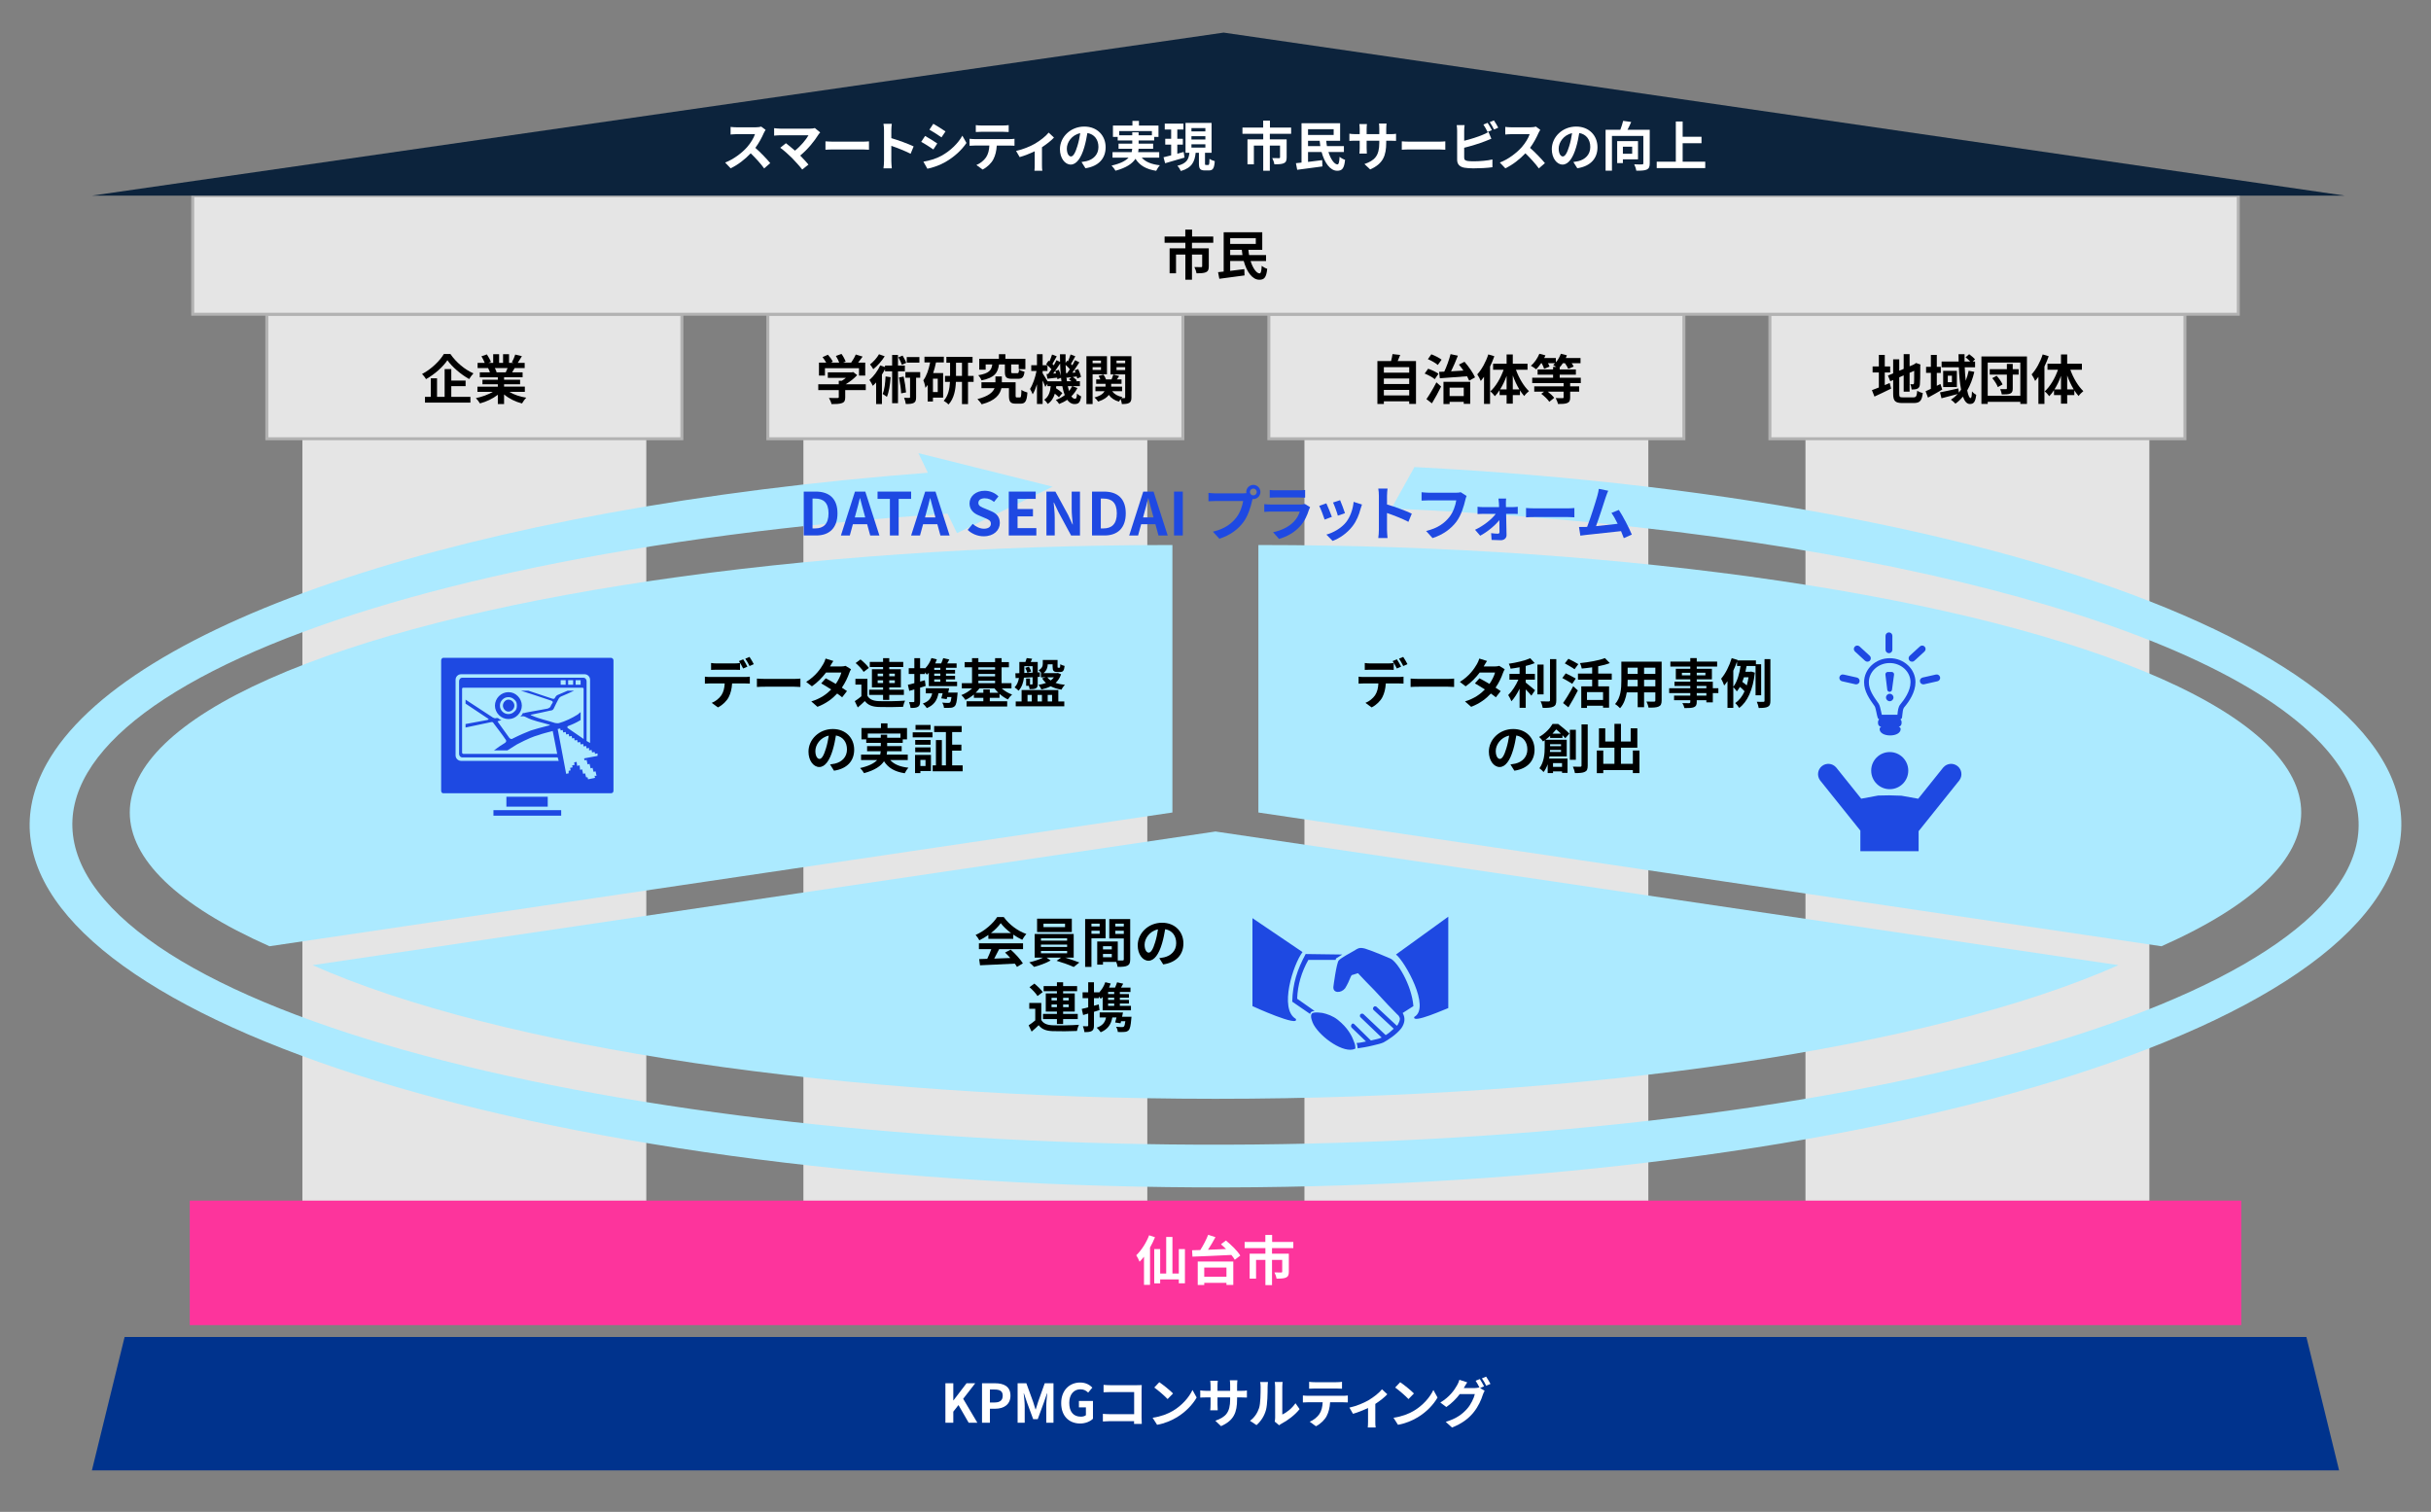 <?xml version="1.0" encoding="UTF-8"?>
<svg id="_レイヤー_1" data-name="レイヤー_1" xmlns="http://www.w3.org/2000/svg" xmlns:xlink="http://www.w3.org/1999/xlink" viewBox="0 0 820 510">
  <rect x="0" y="0" width="820" height="510" fill="#808080" stroke="none"/>
  <defs>
    <clipPath id="clippath">
      <rect x="595.808" y="209.147" width="82.175" height="82.307" style="fill: none;"/>
    </clipPath>
  </defs>
  <g>
    <rect x="102" y="131" width="116" height="290" style="fill: #e5e5e5;"/>
    <rect x="271" y="131" width="116" height="290" style="fill: #e5e5e5;"/>
    <rect x="440" y="131" width="116" height="290" style="fill: #e5e5e5;"/>
    <rect x="609" y="131" width="116" height="290" style="fill: #e5e5e5;"/>
    <g>
      <rect x="90" y="106" width="140" height="42" style="fill: #e5e5e5;"/>
      <path d="M230.5,148.5H89.5v-43h141v43ZM90.5,147.5h139v-41H90.5v41Z" style="fill: #b2b2b2;"/>
    </g>
    <g>
      <rect x="259" y="106" width="140" height="42" style="fill: #e5e5e5;"/>
      <path d="M399.5,148.5h-141v-43h141v43ZM259.5,147.5h139v-41h-139v41Z" style="fill: #b2b2b2;"/>
    </g>
    <g>
      <rect x="428" y="106" width="140" height="42" style="fill: #e5e5e5;"/>
      <path d="M568.5,148.5h-141v-43h141v43ZM428.5,147.5h139v-41h-139v41Z" style="fill: #b2b2b2;"/>
    </g>
    <g>
      <rect x="597" y="106" width="140" height="42" style="fill: #e5e5e5;"/>
      <path d="M737.5,148.5h-141v-43h141v43ZM597.5,147.5h139v-41h-139v41Z" style="fill: #b2b2b2;"/>
    </g>
    <g>
      <rect x="65" y="66" width="690" height="40" style="fill: #e5e5e5;"/>
      <path d="M755.5,106.5H64.5v-41h691v41ZM65.5,105.5h689v-39H65.5v39Z" style="fill: #b2b2b2;"/>
    </g>
  </g>
  <g>
    <path d="M635.753,129.904c.558-.234,1.116-.468,1.657-.703l.486,1.891c-1.909.955-3.961,1.909-5.618,2.683l-.864-2.161c.648-.234,1.44-.541,2.341-.9v-5.06h-2.106v-2.035h2.106v-3.907h1.999v3.907h1.818v2.035h-1.818v4.25ZM645.368,134.045c.99,0,1.17-.414,1.333-2.251.45.324,1.278.667,1.873.774-.288,2.521-.918,3.385-3.025,3.385h-3.835c-2.431,0-3.133-.667-3.133-3.151v-4.627l-.972.414-.792-1.909,1.764-.738v-4.735h2.053v3.853l1.495-.63v-4.97h1.999v4.105l1.422-.612.378-.252.378-.252,1.494.522-.072.36c0,3.421-.036,5.582-.126,6.32-.054.829-.378,1.26-.918,1.495-.522.234-1.296.252-1.873.252-.054-.54-.216-1.351-.45-1.8.306.036.702.036.864.036.216,0,.324-.072.396-.396.036-.288.054-1.603.054-4.159l-1.548.684v6.356h-1.999v-5.492l-1.495.648v5.545c0,1.062.162,1.225,1.26,1.225h3.475Z"/>
    <path d="M655.14,131.417c-1.584.936-3.331,1.927-4.807,2.719l-.811-2.161c.504-.216,1.117-.504,1.783-.81v-5.384h-1.621v-2.035h1.621v-4.033h1.999v4.033h1.351v2.053h-1.351v4.339l1.225-.612.612,1.891ZM665.961,125.438c-.558,2.359-1.35,4.466-2.395,6.266.306,1.603.72,2.575,1.152,2.575.252,0,.396-.666.45-2.269.396.504.99.954,1.44,1.188-.306,2.395-.828,3.079-2.179,3.079-1.008,0-1.765-.954-2.323-2.485-.738.918-1.584,1.711-2.521,2.377-.288-.36-1.08-1.044-1.53-1.351.864-.54,1.621-1.188,2.305-1.908-1.909.504-3.925,1.044-5.474,1.44l-.504-1.999c1.566-.288,3.925-.828,6.194-1.332l.162,1.422c.271-.324.522-.648.756-.99-.414-2.143-.648-4.771-.756-7.562h-5.815v-1.944h5.744c-.018-.829-.036-1.639-.036-2.467h2.035c-.018.828-.018,1.638,0,2.467h1.909c-.45-.468-1.044-1.008-1.566-1.422l1.206-1.044c.703.504,1.567,1.224,1.981,1.747l-.774.72h.792v1.944h-3.493c.072,1.639.18,3.169.342,4.538.415-1.044.72-2.161.991-3.367l1.908.378ZM660.073,125.097v5.474h-4.627v-5.474h4.627ZM658.399,126.735h-1.387v2.196h1.387v-2.196Z"/>
    <path d="M683.709,120.253v16.007h-2.232v-.702h-11.001v.702h-2.125v-16.007h15.358ZM681.477,133.487v-11.182h-11.001v11.182h11.001ZM680.918,126.357h-1.999v4.646c0,.972-.198,1.458-.828,1.747-.648.288-1.53.306-2.863.306-.072-.522-.306-1.279-.54-1.801.774.036,1.656.036,1.926.018.252,0,.324-.072.324-.306v-4.609h-5.78v-1.818h5.78v-1.783h1.98v1.783h1.999v1.818ZM673.482,126.753c.81.882,1.657,2.071,1.999,2.935l-1.603.882c-.288-.828-1.08-2.106-1.873-3.007l1.477-.811Z"/>
    <path d="M691.05,120.163c-.396,1.152-.882,2.323-1.44,3.475v12.622h-2.035v-9.146c-.36.486-.738.972-1.098,1.404-.198-.522-.792-1.692-1.188-2.232,1.513-1.639,2.917-4.195,3.727-6.734l2.035.612ZM698.342,124.719c.99,2.772,2.647,5.582,4.394,7.22-.486.378-1.225,1.099-1.603,1.657-.504-.558-.972-1.207-1.44-1.909v1.584h-2.413v2.899h-2.089v-2.899h-2.358v-1.656c-.504.756-1.026,1.458-1.603,2.035-.36-.504-1.044-1.261-1.531-1.621,1.819-1.621,3.493-4.465,4.483-7.31h-3.547v-2.035h4.555v-3.115h2.089v3.115h4.969v2.035h-3.907ZM695.191,131.362v-4.573c-.594,1.657-1.35,3.241-2.197,4.573h2.197ZM699.494,131.362c-.846-1.386-1.603-3.007-2.214-4.699v4.699h2.214Z"/>
  </g>
  <polygon points="30.963 66 412.749 11 790.963 66 30.963 66" style="fill: #0c233c; fill-rule: evenodd;"/>
  <g>
    <path d="M258.246,43.81c-.144.198-.468.756-.63,1.116-.612,1.404-1.621,3.331-2.827,4.952,1.782,1.548,3.961,3.853,5.023,5.149l-2.053,1.782c-1.17-1.62-2.845-3.457-4.537-5.095-1.909,2.017-4.303,3.889-6.77,5.06l-1.854-1.945c2.898-1.098,5.689-3.277,7.382-5.167,1.188-1.35,2.287-3.133,2.683-4.411h-6.104c-.756,0-1.747.108-2.125.126v-2.557c.486.072,1.584.126,2.125.126h6.338c.792,0,1.513-.108,1.873-.234l1.477,1.099Z" style="fill: #fff;"/>
    <path d="M276.661,44.674c-.252.288-.486.522-.612.756-1.296,2.106-3.601,4.987-6.14,7.04,1.026,1.026,2.088,2.196,2.791,3.043l-2.106,1.674c-.756-1.008-2.269-2.683-3.439-3.889-1.044-1.062-2.881-2.683-3.961-3.457l1.909-1.53c.72.54,1.909,1.512,3.043,2.502,2.035-1.621,3.727-3.709,4.573-5.186h-9.525c-.72,0-1.692.09-2.07.126v-2.521c.468.072,1.458.162,2.07.162h9.993c.684,0,1.296-.072,1.674-.198l1.801,1.477Z" style="fill: #fff;"/>
    <path d="M278.438,47.681c.648.054,1.963.108,2.899.108h9.669c.829,0,1.639-.072,2.107-.108v2.827c-.432-.018-1.351-.09-2.107-.09h-9.669c-1.026,0-2.232.036-2.899.09v-2.827Z" style="fill: #fff;"/>
    <path d="M307.153,51.876c-1.855-.972-4.556-2.017-6.5-2.683v5.096c0,.522.09,1.783.162,2.503h-2.809c.108-.702.18-1.783.18-2.503v-10.335c0-.648-.054-1.549-.18-2.179h2.809c-.072.63-.162,1.422-.162,2.179v2.646c2.413.702,5.87,1.981,7.526,2.791l-1.026,2.485Z" style="fill: #fff;"/>
    <path d="M316.15,48.401l-1.314,2.017c-1.026-.702-2.881-1.927-4.105-2.557l1.314-1.999c1.206.648,3.187,1.891,4.105,2.539ZM317.608,52.524c3.061-1.71,5.563-4.177,7.004-6.752l1.387,2.449c-1.675,2.485-4.213,4.771-7.167,6.464-1.836,1.044-4.411,1.945-6.014,2.233l-1.35-2.377c2.017-.342,4.177-.954,6.14-2.017ZM318.923,44.332l-1.351,1.999c-1.008-.702-2.881-1.926-4.069-2.593l1.314-1.98c1.188.666,3.169,1.927,4.105,2.575Z" style="fill: #fff;"/>
    <path d="M340.561,46.925c.378,0,1.152-.036,1.638-.108v2.341c-.45-.036-1.134-.054-1.638-.054h-4.339c-.108,1.854-.504,3.367-1.152,4.627-.63,1.242-2.017,2.647-3.619,3.457l-2.107-1.531c1.278-.486,2.539-1.53,3.259-2.575.738-1.116,1.044-2.466,1.116-3.979h-4.952c-.522,0-1.224.036-1.729.072v-2.359c.541.054,1.17.108,1.729.108h11.794ZM331.072,44.458c-.63,0-1.386.036-1.926.072v-2.323c.576.09,1.314.126,1.909.126h7.238c.612,0,1.333-.036,1.945-.126v2.323c-.63-.036-1.314-.072-1.945-.072h-7.22Z" style="fill: #fff;"/>
    <path d="M355.519,46.403c-.846.936-2.413,2.197-4.051,3.259v5.996c0,.63.018,1.585.126,1.945h-2.665c.054-.36.09-1.314.09-1.945v-4.627c-1.584.756-3.565,1.548-5.077,1.962l-1.207-2.088c2.323-.486,4.934-1.603,6.356-2.431,1.836-1.08,3.727-2.575,4.627-3.745l1.8,1.675Z" style="fill: #fff;"/>
    <path d="M364.805,54.649c.684-.09,1.188-.18,1.657-.288,2.287-.541,4.051-2.179,4.051-4.771,0-2.467-1.333-4.304-3.728-4.718-.252,1.513-.558,3.169-1.062,4.844-1.062,3.601-2.611,5.798-4.556,5.798-1.962,0-3.637-2.179-3.637-5.186,0-4.105,3.583-7.635,8.21-7.635,4.411,0,7.202,3.079,7.202,6.968,0,3.745-2.305,6.41-6.806,7.094l-1.333-2.106ZM363.419,49.248c.414-1.314.738-2.845.954-4.321-2.953.612-4.519,3.205-4.519,5.167,0,1.801.72,2.683,1.386,2.683.738,0,1.458-1.116,2.179-3.529Z" style="fill: #fff;"/>
    <path d="M385.11,53.173c1.279,1.44,3.295,2.269,6.14,2.575-.432.45-.99,1.296-1.26,1.873-3.421-.54-5.564-1.818-6.986-4.051-1.062,1.603-3.061,3.025-6.734,4.015-.252-.468-.864-1.278-1.333-1.729,3.025-.684,4.753-1.621,5.744-2.683h-5.419v-1.854h6.464c.09-.378.144-.756.18-1.135h-4.609v-1.729h4.627v-1.08h-4.916v-1.188h-1.603v-3.835h6.572v-1.566h2.197v1.566h6.59v3.835h-1.44v1.188h-5.257v1.08h4.897v1.729h-4.916c-.018.378-.054.756-.144,1.135h7.112v1.854h-5.906ZM381.923,45.646v-1.026h2.143v1.026h4.483v-1.422h-11.02v1.422h4.394Z" style="fill: #fff;"/>
    <path d="M399.545,53.155c-2.269.666-4.681,1.368-6.536,1.909l-.541-2.017c.72-.162,1.603-.396,2.575-.648v-3.619h-1.999v-1.962h1.999v-3.133h-2.16v-1.981h6.302v1.981h-2.071v3.133h1.873v1.962h-1.873v3.079c.702-.198,1.44-.396,2.143-.594l.288,1.891ZM407.54,55.657c.324,0,.396-.288.432-2.088.414.324,1.242.666,1.782.792-.18,2.466-.648,3.133-1.98,3.133h-1.35c-1.657,0-2.017-.612-2.017-2.431v-3.529h-1.099c-.324,2.935-1.152,5.023-4.987,6.158-.216-.522-.756-1.35-1.188-1.764,3.259-.811,3.835-2.287,4.069-4.394h-1.314v-10.083h8.787v10.083h-2.215v3.529c0,.522.036.594.342.594h.738ZM401.886,44.314h4.699v-1.116h-4.699v1.116ZM401.886,47.051h4.699v-1.116h-4.699v1.116ZM401.886,49.788h4.699v-1.116h-4.699v1.116Z" style="fill: #fff;"/>
    <path d="M428.328,45.125v1.89h5.672v6.086c0,1.026-.216,1.639-.955,1.963-.756.324-1.782.36-3.187.36-.09-.612-.414-1.53-.72-2.106.9.036,1.962.036,2.25.036s.378-.09.378-.288v-3.961h-3.439v8.499h-2.232v-8.499h-3.151v6.32h-2.16v-8.409h5.312v-1.89h-7.004v-2.089h6.986v-2.341h2.287v2.341h7.148v2.089h-7.184Z" style="fill: #fff;"/>
    <path d="M448.092,51.282c.774,2.449,2.017,4.195,3.061,4.177.414,0,.612-.756.702-2.575.486.432,1.296.864,1.854,1.026-.306,3.025-1.062,3.691-2.683,3.691-2.34-.018-4.249-2.683-5.239-6.32h-4.573v3.331c1.53-.198,3.187-.396,4.771-.594l.072,2.125c-2.971.414-6.158.828-8.499,1.134l-.432-2.232c.558-.054,1.207-.108,1.891-.198v-13.27h13.018v5.924h-4.682c.054.612.126,1.207.234,1.783h5.726v1.999h-5.222ZM441.214,43.576v1.945h8.643v-1.945h-8.643ZM445.355,49.284c-.09-.576-.162-1.17-.216-1.783h-3.925v1.783h4.141Z" style="fill: #fff;"/>
    <path d="M468.919,45.25c.955,0,1.495-.036,1.981-.126v2.395c-.396-.036-1.026-.054-1.981-.054h-1.333v.594c0,4.465-1.08,7.184-5.419,9.093l-1.926-1.818c3.475-1.207,5.005-2.773,5.005-7.184v-.685h-4.268v2.449c0,.792.054,1.531.072,1.891h-2.521c.054-.36.108-1.08.108-1.891v-2.449h-1.531c-.9,0-1.548.036-1.944.072v-2.449c.324.054,1.044.162,1.944.162h1.531v-1.783c0-.684-.072-1.278-.108-1.621h2.557c-.054.342-.108.918-.108,1.639v1.765h4.268v-1.891c0-.72-.054-1.314-.108-1.674h2.557c-.036.36-.108.954-.108,1.674v1.891h1.333Z" style="fill: #fff;"/>
    <path d="M472.839,47.681c.648.054,1.963.108,2.899.108h9.669c.829,0,1.639-.072,2.107-.108v2.827c-.432-.018-1.351-.09-2.107-.09h-9.669c-1.026,0-2.232.036-2.899.09v-2.827Z" style="fill: #fff;"/>
    <path d="M493.883,53.173c0,.774.36.972,1.17,1.134.54.072,1.278.108,2.088.108,1.873,0,4.79-.234,6.266-.63v2.628c-1.693.252-4.43.378-6.41.378-1.17,0-2.25-.09-3.025-.216-1.566-.27-2.467-1.134-2.467-2.683v-9.813c0-.396-.054-1.314-.144-1.873h2.665c-.09.558-.144,1.368-.144,1.873v3.403c2.125-.522,4.627-1.314,6.229-1.999.648-.252,1.261-.54,1.963-.972l.972,2.287c-.702.288-1.513.63-2.106.846-1.819.72-4.718,1.621-7.058,2.197v3.331ZM501.769,44.512c-.36-.738-.918-1.801-1.404-2.485l1.422-.594c.45.667,1.098,1.801,1.44,2.467l-1.458.612ZM503.912,40.623c.486.666,1.134,1.818,1.458,2.449l-1.422.612c-.378-.756-.955-1.801-1.458-2.485l1.422-.576Z" style="fill: #fff;"/>
    <path d="M519.554,43.81c-.144.198-.468.756-.63,1.116-.612,1.404-1.621,3.331-2.827,4.952,1.782,1.548,3.961,3.853,5.023,5.149l-2.053,1.782c-1.17-1.62-2.845-3.457-4.537-5.095-1.909,2.017-4.303,3.889-6.77,5.06l-1.854-1.945c2.898-1.098,5.689-3.277,7.382-5.167,1.188-1.35,2.287-3.133,2.683-4.411h-6.104c-.756,0-1.747.108-2.125.126v-2.557c.486.072,1.584.126,2.125.126h6.338c.792,0,1.513-.108,1.873-.234l1.477,1.099Z" style="fill: #fff;"/>
    <path d="M530.712,54.649c.684-.09,1.188-.18,1.657-.288,2.287-.541,4.051-2.179,4.051-4.771,0-2.467-1.332-4.304-3.727-4.718-.252,1.513-.558,3.169-1.062,4.844-1.062,3.601-2.611,5.798-4.556,5.798-1.962,0-3.637-2.179-3.637-5.186,0-4.105,3.583-7.635,8.21-7.635,4.411,0,7.202,3.079,7.202,6.968,0,3.745-2.305,6.41-6.806,7.094l-1.333-2.106ZM529.326,49.248c.414-1.314.738-2.845.954-4.321-2.953.612-4.52,3.205-4.52,5.167,0,1.801.721,2.683,1.387,2.683.738,0,1.458-1.116,2.179-3.529Z" style="fill: #fff;"/>
    <path d="M556.473,55.081c0,1.17-.252,1.783-1.008,2.125-.756.342-1.909.378-3.529.378-.072-.612-.396-1.584-.702-2.161,1.062.072,2.269.054,2.629.036.342,0,.45-.09.45-.414v-9.183h-10.587v11.704h-2.143v-13.792h4.969c.378-.972.738-2.106.955-3.007l2.719.378c-.378.9-.828,1.836-1.26,2.629h7.508v11.307ZM547.416,53.749v1.26h-1.926v-7.4h7.022v6.14h-5.096ZM547.416,49.481v2.395h3.133v-2.395h-3.133Z" style="fill: #fff;"/>
    <path d="M575.193,54.541v2.161h-16.367v-2.161h6.446v-13.558h2.305v5.15h6.355v2.179h-6.355v6.229h7.616Z" style="fill: #fff;"/>
  </g>
  <g>
    <path d="M402.065,81.888v1.89h5.672v6.086c0,1.026-.216,1.639-.955,1.963-.756.324-1.782.36-3.187.36-.09-.612-.415-1.53-.721-2.106.9.036,1.963.036,2.251.036s.378-.09.378-.288v-3.961h-3.439v8.499h-2.232v-8.499h-3.151v6.32h-2.161v-8.409h5.312v-1.89h-7.004v-2.089h6.986v-2.341h2.287v2.341h7.148v2.089h-7.184Z"/>
    <path d="M421.83,88.046c.774,2.449,2.017,4.195,3.061,4.177.414,0,.612-.756.702-2.575.486.432,1.296.864,1.854,1.026-.306,3.025-1.062,3.691-2.683,3.691-2.341-.018-4.25-2.683-5.24-6.32h-4.573v3.331c1.53-.198,3.187-.396,4.771-.594l.072,2.125c-2.971.414-6.158.828-8.499,1.134l-.432-2.232c.558-.054,1.207-.108,1.891-.198v-13.27h13.018v5.924h-4.681c.054.612.126,1.207.234,1.783h5.726v1.999h-5.222ZM414.952,80.339v1.945h8.643v-1.945h-8.643ZM419.093,86.047c-.09-.576-.162-1.17-.216-1.783h-3.925v1.783h4.141Z"/>
  </g>
  <g>
    <path d="M424.466,183.846c125.669,0,241.794,17.198,304.628,45.117,62.835,27.919,62.835,62.316,0,90.234l-304.628-45.117v-90.234" style="fill: #aceaff; fill-rule: evenodd;"/>
    <path d="M714.571,325.572c-62.824,27.898-178.925,45.084-304.571,45.084s-241.748-17.186-304.571-45.084l304.571-45.084,304.571,45.084Z" style="fill: #aceaff; fill-rule: evenodd;"/>
    <path d="M90.895,319.197c-62.824-27.919-62.824-62.316,0-90.234,62.824-27.919,178.925-45.117,304.571-45.117v90.234l-304.571,45.117Z" style="fill: #aceaff; fill-rule: evenodd;"/>
    <path d="M477.109,157.547c217.747,11.34,364.22,74.54,327.156,141.161-37.064,66.621-243.628,111.435-461.374,100.095C125.143,387.464-21.329,324.265,15.735,257.643c26.632-47.871,143.265-86.394,297.237-98.174l-3.188-6.613,45.269,11.305-32.259,15.691-3.181-6.6C112.637,187.227-14.681,245.534,35.239,303.483c49.919,57.949,258.174,93.596,465.148,79.62,206.974-13.977,334.292-72.284,284.373-130.234-36.608-42.496-161.154-74.614-315.429-81.342l7.777-13.98Z" style="fill: #aceaff; fill-rule: evenodd;"/>
  </g>
  <g>
    <path d="M251.286,228.365c.378,0,1.17-.036,1.639-.108v2.341c-.45-.036-1.134-.054-1.639-.054h-4.339c-.108,1.855-.504,3.367-1.152,4.627-.63,1.243-2.017,2.647-3.619,3.457l-2.106-1.53c1.278-.486,2.539-1.512,3.259-2.575.738-1.116,1.044-2.467,1.117-3.979h-4.952c-.522,0-1.225.036-1.729.072v-2.359c.54.072,1.17.108,1.729.108h11.793ZM241.779,225.916c-.612,0-1.386.018-1.926.054v-2.323c.576.09,1.314.144,1.926.144h5.888c.612,0,1.333-.054,1.945-.144v2.323c-.612-.036-1.314-.054-1.945-.054h-5.888ZM250.673,225.502c-.378-.738-.936-1.801-1.422-2.503l1.44-.594c.45.666,1.081,1.8,1.422,2.467l-1.44.63ZM252.834,224.673c-.378-.756-.954-1.8-1.44-2.485l1.423-.594c.468.684,1.134,1.818,1.44,2.449l-1.423.63Z"/>
    <path d="M255.313,228.905c.648.054,1.963.108,2.899.108h9.669c.829,0,1.639-.072,2.107-.108v2.827c-.432-.018-1.351-.09-2.107-.09h-9.669c-1.026,0-2.232.036-2.899.09v-2.827Z"/>
    <path d="M287.053,225.754c-.198.342-.432.828-.594,1.278-.468,1.386-1.296,3.205-2.485,4.934.666.414,1.278.828,1.729,1.152l-1.639,2.106c-.432-.378-1.008-.81-1.674-1.278-1.603,1.747-3.727,3.367-6.644,4.483l-2.088-1.819c3.187-.972,5.221-2.502,6.716-4.033-1.224-.792-2.449-1.53-3.367-2.052l1.531-1.711c.954.486,2.179,1.17,3.385,1.891.882-1.278,1.603-2.755,1.873-3.835h-5.167c-1.26,1.674-2.935,3.403-4.753,4.646l-1.944-1.495c3.169-1.944,4.843-4.411,5.744-5.978.27-.432.648-1.261.81-1.891l2.611.81c-.432.63-.9,1.458-1.116,1.836l-.018.018h3.691c.558,0,1.17-.072,1.566-.198l1.837,1.134Z"/>
    <path d="M292.593,234.721c.702,1.206,1.962,1.71,3.799,1.782,2.161.09,6.41.036,8.895-.162-.252.504-.559,1.495-.667,2.089-2.232.108-6.05.144-8.247.054-2.143-.09-3.583-.612-4.663-1.999-.72.702-1.458,1.387-2.377,2.161l-1.008-2.125c.703-.45,1.513-1.044,2.233-1.657v-3.925h-2.017v-1.963h4.051v5.744ZM291.315,226.654c-.504-.882-1.693-2.125-2.701-2.989l1.639-1.224c1.008.81,2.25,1.999,2.827,2.863l-1.764,1.351ZM297.869,234.415h-4.699v-1.747h4.699v-.792h-3.763v-6.122h3.763v-.738h-4.483v-1.729h4.483v-1.278h2.089v1.278h4.717v1.729h-4.717v.738h3.925v6.122h-3.925v.792h4.933v1.747h-4.933v1.674h-2.089v-1.674ZM296.05,228.112h1.818v-.864h-1.818v.864ZM297.869,230.399v-.9h-1.818v.9h1.818ZM299.958,227.248v.864h1.873v-.864h-1.873ZM301.83,229.499h-1.873v.9h1.873v-.9Z"/>
    <path d="M312.231,231.39c-.612.198-1.242.396-1.873.576v4.573c0,.99-.162,1.53-.702,1.873-.558.342-1.314.414-2.502.396-.054-.522-.288-1.404-.522-1.98.63.036,1.261.036,1.477.018.216,0,.306-.072.306-.306v-3.979c-.594.18-1.17.342-1.71.486l-.468-2.053c.612-.144,1.369-.324,2.179-.54v-3.097h-1.891v-1.963h1.891v-3.385h1.944v3.385h1.639v.144c.954-.954,1.747-2.214,2.179-3.565l1.836.45c-.162.468-.342.918-.558,1.368h2.017c.27-.594.522-1.26.684-1.782l2.071.468c-.252.45-.504.9-.738,1.314h3.187v1.477h-3.583v.702h3.061v1.243h-3.061v.738h3.061v1.225h-3.061v.792h3.745v1.495h-9.543v-4.501c-.216.216-.432.432-.648.612-.144-.198-.396-.486-.648-.774v.559h-1.639v2.557l1.603-.45.27,1.927ZM323.017,233.622s-.018.486-.072.756c-.18,2.269-.432,3.349-.9,3.817-.396.378-.81.522-1.386.559-.486.054-1.369.054-2.251.018-.036-.558-.27-1.278-.594-1.764.828.09,1.638.108,1.999.108.288,0,.486-.036.63-.162.216-.198.378-.738.504-1.818h-1.44c-.054.252-.126.486-.18.702l-1.818-.27c.144-.486.306-1.081.45-1.693h-1.405c-.468,2.539-1.656,4.033-3.925,4.988-.234-.414-.937-1.188-1.351-1.548,1.854-.63,2.827-1.693,3.151-3.439h-2.143v-1.71h6.5v.018h1.368c-.09.468-.198.954-.306,1.44h3.169ZM317.183,225.268h-2.053v.702h2.053v-.702ZM317.183,227.212h-2.053v.738h2.053v-.738ZM317.183,229.175h-2.053v.792h2.053v-.792Z"/>
    <path d="M337.884,232.2c.955.864,2.215,1.639,3.511,2.088-.468.378-1.116,1.135-1.422,1.657-.973-.45-1.945-1.116-2.827-1.891v1.333h-3.277v1.17h5.87v1.764h-13.702v-1.764h5.654v-1.17h-3.187v-1.116c-.882.738-1.854,1.386-2.863,1.836-.306-.504-.918-1.26-1.368-1.639,1.314-.486,2.646-1.314,3.637-2.269h-3.475v-1.747h3.439v-5.366h-2.485v-1.729h2.485v-1.35h2.143v1.35h5.636v-1.35h2.196v1.35h2.467v1.729h-2.467v5.366h3.331v1.747h-3.295ZM336.75,233.694c-.486-.468-.918-.973-1.296-1.495h-5.078c-.36.522-.81,1.026-1.278,1.495h2.593v-1.117h2.179v1.117h2.881ZM330.016,225.087v.792h5.636v-.792h-5.636ZM330.016,228.148h5.636v-.792h-5.636v.792ZM330.016,230.453h5.636v-.81h-5.636v.81Z"/>
    <path d="M348.304,228.455c-1.008.054-1.98.108-2.917.144-.198,1.566-.684,3.205-1.818,4.394-.27-.306-.955-.918-1.333-1.117.882-.918,1.278-2.07,1.458-3.187l-1.116.054-.09-1.621,1.351-.036v-3.781h2.053c.18-.45.324-.937.432-1.314l1.836.216c-.162.396-.342.756-.486,1.099h2.359v3.529l.738-.036-.018,1.513-.72.036v2.305c0,.792-.108,1.26-.612,1.53-.504.27-1.188.288-2.125.288-.036-.324-.144-.738-.27-1.116h-.9v-2.485h1.314v2.017h.648c.162-.018.216-.072.216-.252v-2.179ZM356.982,236.611h2.017v1.657h-16.385v-1.657h1.981v-3.835h12.388v3.835ZM345.513,227.014l1.026-.036c-.126-.45-.414-1.17-.702-1.692l1.225-.414c.306.522.63,1.188.774,1.621l-1.296.486,1.765-.072v-2.179h-2.791v2.287ZM346.593,236.611h1.44v-2.196h-1.44v2.196ZM349.978,234.415v2.196h1.477v-2.196h-1.477ZM357.918,227.446c-.414,1.207-1.044,2.161-1.854,2.917.9.324,1.962.54,3.133.648-.396.378-.918,1.117-1.134,1.621-1.404-.216-2.629-.594-3.655-1.134-.936.486-1.98.828-3.115,1.08-.18-.432-.684-1.224-.99-1.566.918-.144,1.747-.342,2.503-.63-.504-.45-.937-.973-1.296-1.567l1.206-.324h-1.603v-1.44h.162c-.288-.36-.702-.792-.936-.972,1.242-.667,1.404-1.477,1.404-2.269v-1.188h4.987v2.196c0,.396.036.432.234.432h.396c.216,0,.27-.144.306-1.206.324.252,1.008.486,1.44.594-.162,1.62-.558,2.052-1.531,2.052h-.936c-1.26,0-1.584-.432-1.584-1.854v-.738h-1.639c-.036,1.026-.36,2.125-1.422,2.953h4.538l.324-.036,1.062.432ZM353.273,228.491c.288.396.667.738,1.134,1.044.415-.288.774-.648,1.081-1.044h-2.215ZM353.399,234.415v2.196h1.476v-2.196h-1.476Z"/>
    <path d="M279.985,257.873c.684-.09,1.188-.18,1.657-.288,2.287-.541,4.051-2.179,4.051-4.771,0-2.467-1.332-4.304-3.727-4.718-.252,1.513-.558,3.169-1.062,4.844-1.062,3.601-2.611,5.798-4.556,5.798-1.962,0-3.637-2.179-3.637-5.186,0-4.105,3.583-7.635,8.21-7.635,4.411,0,7.202,3.079,7.202,6.968,0,3.745-2.305,6.41-6.806,7.094l-1.333-2.106ZM278.599,252.471c.414-1.314.738-2.845.954-4.321-2.953.612-4.52,3.205-4.52,5.167,0,1.801.721,2.683,1.387,2.683.738,0,1.458-1.116,2.179-3.529Z"/>
    <path d="M300.29,256.396c1.278,1.44,3.295,2.269,6.14,2.575-.432.45-.99,1.296-1.26,1.873-3.421-.54-5.564-1.818-6.986-4.051-1.062,1.603-3.061,3.025-6.734,4.015-.252-.468-.864-1.278-1.333-1.729,3.025-.684,4.753-1.621,5.744-2.683h-5.419v-1.854h6.464c.09-.378.144-.756.18-1.135h-4.609v-1.729h4.627v-1.08h-4.916v-1.188h-1.603v-3.835h6.572v-1.566h2.197v1.566h6.59v3.835h-1.44v1.188h-5.257v1.08h4.897v1.729h-4.916c-.018.378-.054.756-.144,1.135h7.112v1.854h-5.905ZM297.103,248.87v-1.026h2.143v1.026h4.483v-1.422h-11.02v1.422h4.394Z"/>
    <path d="M307.865,247.034h6.68v1.692h-6.68v-1.692ZM314.022,260.087h-3.565v.702h-1.801v-6.14h5.366v5.438ZM313.896,251.211h-5.186v-1.603h5.186v1.603ZM308.711,252.111h5.186v1.62h-5.186v-1.62ZM313.896,246.169h-5.078v-1.621h5.078v1.621ZM310.458,256.342v2.053h1.729v-2.053h-1.729ZM324.718,258.179v1.999h-10.119v-1.999h1.099v-8.534h1.999v8.534h1.368v-11.235h-3.961v-2.034h9.272v2.034h-3.205v4.25h3.115v2.017h-3.115v4.969h3.547Z"/>
  </g>
  <g>
    <path d="M471.784,228.365c.378,0,1.17-.036,1.639-.108v2.341c-.45-.036-1.134-.054-1.639-.054h-4.339c-.108,1.855-.504,3.367-1.152,4.627-.63,1.243-2.017,2.647-3.619,3.457l-2.106-1.53c1.278-.486,2.539-1.512,3.259-2.575.738-1.116,1.044-2.467,1.117-3.979h-4.952c-.522,0-1.225.036-1.729.072v-2.359c.54.072,1.17.108,1.729.108h11.793ZM462.277,225.916c-.612,0-1.386.018-1.926.054v-2.323c.576.09,1.314.144,1.926.144h5.888c.612,0,1.333-.054,1.945-.144v2.323c-.612-.036-1.314-.054-1.945-.054h-5.888ZM471.171,225.502c-.378-.738-.936-1.801-1.422-2.503l1.44-.594c.45.666,1.081,1.8,1.422,2.467l-1.44.63ZM473.332,224.673c-.378-.756-.954-1.8-1.44-2.485l1.423-.594c.468.684,1.134,1.818,1.44,2.449l-1.423.63Z"/>
    <path d="M475.812,228.905c.648.054,1.963.108,2.899.108h9.669c.829,0,1.639-.072,2.107-.108v2.827c-.432-.018-1.351-.09-2.107-.09h-9.669c-1.026,0-2.232.036-2.899.09v-2.827Z"/>
    <path d="M507.551,225.754c-.198.342-.432.828-.594,1.278-.468,1.386-1.296,3.205-2.485,4.934.666.414,1.278.828,1.729,1.152l-1.639,2.106c-.432-.378-1.008-.81-1.674-1.278-1.603,1.747-3.727,3.367-6.644,4.483l-2.088-1.819c3.187-.972,5.221-2.502,6.716-4.033-1.224-.792-2.449-1.53-3.367-2.052l1.531-1.711c.954.486,2.179,1.17,3.385,1.891.882-1.278,1.603-2.755,1.873-3.835h-5.167c-1.26,1.674-2.935,3.403-4.753,4.646l-1.944-1.495c3.169-1.944,4.843-4.411,5.744-5.978.27-.432.648-1.261.81-1.891l2.611.81c-.432.63-.9,1.458-1.116,1.836l-.018.018h3.691c.558,0,1.17-.072,1.566-.198l1.837,1.134Z"/>
    <path d="M514.64,230.255c.882.667,2.665,2.197,3.151,2.575l-1.242,1.836c-.432-.558-1.188-1.369-1.909-2.107v6.212h-2.071v-6.446c-.81,1.639-1.764,3.187-2.754,4.231-.216-.63-.738-1.548-1.081-2.089,1.296-1.26,2.611-3.313,3.421-5.186h-3.007v-1.962h3.421v-2.233c-1.026.198-2.052.36-3.025.486-.09-.468-.36-1.224-.612-1.674,2.593-.378,5.492-1.062,7.238-1.854l1.513,1.656c-.9.36-1.945.666-3.043.937v2.683h3.097v1.962h-3.097v.972ZM520.671,234.234h-2.088v-10.065h2.088v10.065ZM524.957,222.333v13.864c0,1.243-.252,1.836-.99,2.179-.738.36-1.944.432-3.583.414-.09-.612-.414-1.603-.738-2.214,1.17.054,2.323.054,2.701.054.342-.018.486-.126.486-.45v-13.846h2.125Z"/>
    <path d="M530.335,230.669c-.738-.522-2.287-1.369-3.349-1.945l1.152-1.584c.99.486,2.593,1.26,3.385,1.747l-1.188,1.783ZM527.238,237.151c.954-1.351,2.34-3.583,3.421-5.672l1.566,1.44c-.954,1.891-2.089,3.943-3.187,5.689l-1.8-1.458ZM531.109,225.754c-.702-.54-2.233-1.387-3.277-1.98l1.207-1.549c1.008.504,2.575,1.296,3.349,1.801l-1.278,1.729ZM539.085,229.265v2.269h3.673v7.184h-2.035v-.648h-5.419v.738h-1.927v-7.274h3.673v-2.269h-4.789v-2.052h4.789v-2.107c-1.188.18-2.376.306-3.511.414-.072-.522-.36-1.35-.594-1.836,3.061-.306,6.428-.9,8.409-1.692l1.656,1.692c-1.17.45-2.503.792-3.925,1.062v2.467h4.574v2.052h-4.574ZM540.724,233.478h-5.419v2.647h5.419v-2.647Z"/>
    <path d="M560.489,236.269c0,1.152-.252,1.729-.973,2.052-.738.36-1.836.396-3.457.378-.072-.576-.414-1.495-.684-2.053,1.008.054,2.197.036,2.521.036.342,0,.468-.108.468-.432v-2.701h-3.799v5.023h-2.161v-5.023h-3.673c-.324,1.962-.972,3.943-2.269,5.347-.342-.396-1.207-1.134-1.692-1.386,1.962-2.161,2.125-5.366,2.125-7.886v-6.428h13.594v13.072ZM552.404,231.534v-2.215h-3.385v.324c0,.576-.018,1.224-.054,1.891h3.439ZM549.019,225.231v2.089h3.385v-2.089h-3.385ZM558.364,225.231h-3.799v2.089h3.799v-2.089ZM558.364,231.534v-2.215h-3.799v2.215h3.799Z"/>
    <path d="M579.623,233.802h-1.873v3.133h-2.179v-.738h-3.241v.558c0,1.062-.252,1.495-.954,1.801-.684.27-1.657.306-3.187.306-.108-.504-.432-1.243-.702-1.693.864.036,1.927.036,2.215.036.342-.018.45-.126.45-.45v-.558h-5.474v-1.548h5.474v-.846h-7.13v-1.639h7.13v-.774h-5.33v-1.44h5.33v-.792h-4.88v-3.565h4.88v-.738h-6.716v-1.692h6.716v-1.17h2.178v1.17h6.878v1.692h-6.878v.738h5.114v3.565h-5.114v.792h5.42v2.214h1.873v1.639ZM570.152,227.807v-.864h-2.827v.864h2.827ZM572.331,226.942v.864h2.917v-.864h-2.917ZM572.331,232.164h3.241v-.774h-3.241v.774ZM575.572,233.802h-3.241v.846h3.241v-.846Z"/>
    <path d="M592.167,234.541v-9.885h-3.025c-.126.63-.252,1.296-.396,1.945h1.603l.342-.072,1.242.378c-.648,5.815-2.539,9.885-5.293,11.901-.27-.486-.937-1.314-1.333-1.639,1.314-.9,2.359-2.232,3.151-3.979-.378-.45-1.008-1.026-1.566-1.477-.306.558-.648,1.062-1.044,1.513-.271-.414-.811-1.062-1.188-1.44v7.004h-1.963v-9.021c-.36.54-.738,1.044-1.116,1.477-.162-.504-.684-1.747-1.026-2.305,1.458-1.675,2.773-4.303,3.565-6.932l1.98.594-.054.18h6.248v1.279h1.764v10.479h-1.89ZM584.659,231.66c1.368-1.729,2.088-4.538,2.449-7.004h-1.188v-1.53c-.36,1.044-.792,2.089-1.26,3.115v5.42ZM588.26,228.455c-.18.54-.36,1.062-.558,1.566.504.36,1.08.792,1.494,1.188.252-.846.45-1.765.612-2.755h-1.548ZM597.173,222.333v14.044c0,1.134-.198,1.692-.864,2.035-.648.342-1.657.414-3.079.414-.072-.576-.36-1.512-.648-2.106.972.054,1.891.054,2.214.036.288-.018.396-.09.396-.396v-14.026h1.98Z"/>
    <path d="M509.483,257.873c.684-.09,1.188-.18,1.657-.288,2.287-.541,4.051-2.179,4.051-4.771,0-2.467-1.332-4.304-3.727-4.718-.252,1.513-.558,3.169-1.062,4.844-1.062,3.601-2.611,5.798-4.556,5.798-1.962,0-3.637-2.179-3.637-5.186,0-4.105,3.583-7.635,8.21-7.635,4.411,0,7.202,3.079,7.202,6.968,0,3.745-2.305,6.41-6.806,7.094l-1.333-2.106ZM508.097,252.471c.414-1.314.738-2.845.954-4.321-2.953.612-4.52,3.205-4.52,5.167,0,1.801.721,2.683,1.387,2.683.738,0,1.458-1.116,2.179-3.529Z"/>
    <path d="M522.874,248.924v-.685c-.486.45-1.009.882-1.603,1.314h7.202v5.6h-5.816c-.036.234-.072.486-.126.72h6.212v4.844h-1.854v-.504h-3.043v.558h-1.801v-2.971c-.324.954-.774,1.873-1.386,2.629-.27-.36-1.026-1.062-1.404-1.278,1.584-2.071,1.782-4.952,1.782-6.986v-2.449c-.198.126-.396.27-.594.396-.252-.468-.864-1.188-1.278-1.512,2.143-1.243,3.673-2.917,4.52-4.394h1.909c1.26.973,2.898,2.305,3.763,3.241l-1.368,1.584c-.252-.288-.576-.648-.954-1.044v.937h-4.159ZM526.547,253.66v-.684h-3.709c0,.216-.018.45-.036.684h3.745ZM522.856,251.049v.648h3.691v-.648h-3.691ZM526.529,247.484c-.522-.504-1.08-1.026-1.603-1.44-.378.468-.792.954-1.26,1.44h2.863ZM523.846,257.405v1.278h3.043v-1.278h-3.043ZM531.552,256.306h-2.017v-10.137h2.017v10.137ZM535.55,244.351v13.9c0,1.188-.234,1.782-.955,2.106-.684.36-1.8.432-3.349.432-.09-.594-.396-1.566-.702-2.179,1.081.036,2.125.036,2.467.036.324,0,.45-.108.45-.414v-13.882h2.089Z"/>
    <path d="M553.009,253.173v7.616h-2.232v-1.026h-9.975v1.044h-2.179v-7.634h2.179v4.483h3.763v-5.438h-5.222v-6.536h2.125v4.447h3.097v-5.959h2.197v5.959h3.277v-4.447h2.25v6.536h-5.527v5.438h4.015v-4.483h2.232Z"/>
  </g>
  <g>
    <path d="M333.382,315.387c-.955.684-1.999,1.296-3.043,1.8-.252-.522-.811-1.332-1.261-1.8,3.079-1.351,5.924-3.907,7.274-6.032h2.232c1.909,2.646,4.771,4.699,7.617,5.708-.541.558-1.008,1.333-1.387,1.962-.99-.468-2.035-1.062-3.025-1.746v1.422h-8.408v-1.314ZM330.195,318.196h14.89v1.981h-8.066c-.522,1.062-1.116,2.179-1.656,3.187,1.729-.054,3.583-.126,5.419-.198-.558-.648-1.17-1.296-1.764-1.836l1.89-.99c1.603,1.404,3.277,3.277,4.124,4.627l-1.999,1.207c-.18-.342-.432-.72-.72-1.116-4.231.234-8.679.414-11.74.558l-.288-2.089,2.719-.09c.486-1.008.99-2.197,1.369-3.259h-4.177v-1.981ZM341.016,314.739c-1.387-1.044-2.629-2.214-3.457-3.331-.774,1.098-1.927,2.269-3.295,3.331h6.752Z"/>
    <path d="M359.322,323.04c1.674.504,3.511,1.152,4.753,1.638l-1.89,1.513c-1.387-.648-3.872-1.53-5.78-2.089l1.494-1.062h-4.879l1.369.954c-1.458.846-3.763,1.71-5.582,2.161-.396-.45-1.134-1.116-1.62-1.53,1.548-.342,3.385-.973,4.609-1.584h-2.791v-7.977h13.162v7.977h-2.845ZM361.537,314.397h-11.721v-4.501h11.721v4.501ZM351.129,317.296h8.823v-.774h-8.823v.774ZM351.129,319.42h8.823v-.774h-8.823v.774ZM351.129,321.581h8.823v-.792h-8.823v.792ZM359.25,311.57h-7.274v1.17h7.274v-1.17Z"/>
    <path d="M368.157,316.521v9.633h-2.125v-16.133h6.896v6.5h-4.771ZM368.157,311.57v.955h2.773v-.955h-2.773ZM370.93,314.991v-1.026h-2.773v1.026h2.773ZM381.229,323.616c0,1.152-.234,1.782-.954,2.125-.702.36-1.747.414-3.295.414-.054-.45-.252-1.116-.468-1.674h-4.465v.918h-1.944v-7.796h6.932v6.392c.702.018,1.368.018,1.602,0,.324,0,.432-.108.432-.396v-7.04h-4.897v-6.536h7.058v13.594ZM372.046,319.187v1.08h2.971v-1.08h-2.971ZM375.018,322.914v-1.117h-2.971v1.117h2.971ZM376.206,311.57v.955h2.863v-.955h-2.863ZM379.068,315.027v-1.062h-2.863v1.062h2.863Z"/>
    <path d="M391.037,323.22c.684-.09,1.188-.18,1.657-.288,2.287-.541,4.051-2.179,4.051-4.771,0-2.467-1.332-4.304-3.727-4.718-.252,1.513-.558,3.169-1.062,4.844-1.062,3.601-2.611,5.798-4.556,5.798-1.962,0-3.637-2.179-3.637-5.186,0-4.105,3.583-7.635,8.21-7.635,4.411,0,7.202,3.079,7.202,6.968,0,3.745-2.305,6.41-6.806,7.094l-1.333-2.106ZM389.65,317.818c.414-1.314.738-2.845.954-4.321-2.953.612-4.52,3.205-4.52,5.167,0,1.801.721,2.683,1.387,2.683.738,0,1.458-1.116,2.179-3.529Z"/>
    <path d="M351.238,344.067c.702,1.206,1.962,1.71,3.799,1.782,2.161.09,6.41.036,8.895-.162-.252.504-.559,1.495-.667,2.089-2.232.108-6.05.144-8.247.054-2.143-.09-3.583-.612-4.663-1.999-.72.702-1.458,1.387-2.377,2.161l-1.008-2.125c.703-.45,1.513-1.044,2.233-1.657v-3.925h-2.017v-1.963h4.051v5.744ZM349.959,336.001c-.504-.882-1.693-2.125-2.701-2.989l1.639-1.224c1.008.81,2.25,1.999,2.827,2.863l-1.764,1.351ZM356.513,343.761h-4.699v-1.747h4.699v-.792h-3.763v-6.122h3.763v-.738h-4.483v-1.729h4.483v-1.278h2.089v1.278h4.717v1.729h-4.717v.738h3.925v6.122h-3.925v.792h4.933v1.747h-4.933v1.674h-2.089v-1.674ZM354.695,337.459h1.818v-.864h-1.818v.864ZM356.513,339.746v-.9h-1.818v.9h1.818ZM358.602,336.595v.864h1.873v-.864h-1.873ZM360.475,338.846h-1.873v.9h1.873v-.9Z"/>
    <path d="M370.876,340.736c-.612.198-1.242.396-1.873.576v4.573c0,.99-.162,1.53-.702,1.873-.558.342-1.314.414-2.502.396-.054-.522-.288-1.404-.522-1.98.63.036,1.261.036,1.477.018.216,0,.306-.072.306-.306v-3.979c-.594.18-1.17.342-1.71.486l-.468-2.053c.612-.144,1.369-.324,2.179-.54v-3.097h-1.891v-1.963h1.891v-3.385h1.944v3.385h1.639v.144c.954-.954,1.747-2.214,2.179-3.565l1.836.45c-.162.468-.342.918-.558,1.368h2.017c.27-.594.522-1.26.684-1.782l2.071.468c-.252.45-.504.9-.738,1.314h3.187v1.477h-3.583v.702h3.061v1.243h-3.061v.738h3.061v1.225h-3.061v.792h3.745v1.495h-9.543v-4.501c-.216.216-.432.432-.648.612-.144-.198-.396-.486-.648-.774v.559h-1.639v2.557l1.603-.45.27,1.927ZM381.661,342.969s-.018.486-.072.756c-.18,2.269-.432,3.349-.9,3.817-.396.378-.81.522-1.386.559-.486.054-1.369.054-2.251.018-.036-.558-.27-1.278-.594-1.764.828.09,1.638.108,1.999.108.288,0,.486-.036.63-.162.216-.198.378-.738.504-1.818h-1.44c-.054.252-.126.486-.18.702l-1.818-.27c.144-.486.306-1.081.45-1.693h-1.405c-.468,2.539-1.656,4.033-3.925,4.988-.234-.414-.937-1.188-1.351-1.548,1.854-.63,2.827-1.693,3.151-3.439h-2.143v-1.71h6.5v.018h1.368c-.09.468-.198.954-.306,1.44h3.169ZM375.828,334.614h-2.053v.702h2.053v-.702ZM375.828,336.559h-2.053v.738h2.053v-.738ZM375.828,338.521h-2.053v.792h2.053v-.792Z"/>
  </g>
  <path d="M170.811,268.757h13.945v3.359h-13.945v-3.359ZM166.444,273.292h22.849v1.847h-22.849v-1.847ZM188.956,245.747l-.84.167,2.856,15.116.841-.167v-.84l.672-.168-.168-.839.84-.168-.167-.672.84-.168-.168-.839.84-.168.168,1.343.84-.167.167,1.512.673-.168.336,1.512.672-.167.337,1.343h.503l.168.672,2.352-.503-.167-.672h.672l-.336-1.512-.672.167-.337-1.343-.672.167-.336-1.512-.673.168-.336-1.512-.672.167-.168-.672,4.536-.84v-.839l-.84.167-.167-.672-.84.167-.168-.839-.84.167v-.84l-.84.168-.167-.84-.84.168-.168-.84-.84.168-.168-.84-.84.167-.167-.839-.84.167-.168-.84-.672.168-.168-.84-.84.168-.167-.84-.841.167-.167-.839-.84.167-.168-.84-.672.168-.168-.672ZM189.125,229.455h1.68v1.512h-1.68v-1.512ZM191.645,229.455h1.68v1.512h-1.68v-1.512ZM194.165,229.455h1.68v1.512h-1.68v-1.512ZM171.484,236.006c1.176,0,2.016,1.007,2.016,2.015,0,1.008-.84,2.016-2.016,2.016-1.008,0-1.849-1.007-1.849-2.016,0-1.007.84-2.015,1.849-2.015M173.5,236.006c-.504-.504-1.176-.84-2.016-.84s-1.513.336-2.016.84c-.504.503-.84,1.176-.84,2.015,0,.84.336,1.512.84,2.016.503.504,1.176.84,2.016.84s1.512-.336,2.016-.84c.672-.504.84-1.176.84-2.016,0-.839-.168-1.512-.84-2.015M171.484,233.486c1.344,0,2.352.504,3.192,1.344.84.84,1.344,2.015,1.344,3.191,0,1.176-.504,2.352-1.344,3.192s-1.847,1.343-3.192,1.343c-1.176,0-2.353-.503-3.193-1.343s-1.343-2.016-1.343-3.192c0-1.176.503-2.351,1.343-3.191.84-.84,2.017-1.344,3.193-1.344M187.949,254.312l-1.513-7.725c-1.847.503-3.36.839-4.704,1.343-1.847.504-3.863,1.344-7.392,3.192-1.008.672-2.184,1.343-3.192,2.015h-4.537c1.344-1.007,2.52-1.847,3.697-2.519.503-.336.503-.672.336-1.007-1.344-2.016-2.856-3.863-4.2-5.711-.168-.336-.336-.336-.673-.336l-8.736,1.847v-1.176l7.224-1.344c.672-.167.672-.336.336-.503-2.52-1.68-5.04-3.359-7.56-5.039v-1.343c3.024,2.015,6.216,4.031,9.24,6.046.336.167.673.336,1.176.167h.504c.336.336.673.504,1.176.672l-1.007.337c-.336,0-.336.167-.168.336,1.176,1.679,2.52,3.526,3.864,5.374.336.337.84.504,1.176.168,2.689-1.344,4.369-2.016,6.049-2.687,1.68-.504,3.36-1.007,6.048-1.679.337,0,.673-.168,0-.337-2.687-.839-5.208-1.175-7.728-2.519-.673-.336-1.008-.336-1.849-.167.336-.337.673-.673.84-1.176h.504c.336-.168.504-.168,7.896-1.512.336-.168.673-.336.84-.504.168-.504.504-1.007.84-1.512,0-.336,0-.504-.504-.672-2.016-.672-4.032-1.344-6.048-2.016l-4.2-1.343h2.52l2.016.672c2.016.672,4.032,1.343,6.049,2.016.503.167.84,0,.84-.168.167-.168.167-.336.336-.504,0-.167.336-.336.504-.503l3.527-1.512h2.184c-1.344.672-3.024,1.343-4.536,2.015q-.504.336-.673.673c-.503,1.007-1.176,2.183-1.68,3.359-.167.336-.503.672-1.176.672-2.016.504-4.032.84-6.216,1.343-.504,0-.504.168,0,.336,2.689,1.176,5.376,1.68,7.896,2.52.504,0,.84.167,1.344,0,1.849-.504,4.369-1.68,6.216-2.856.337-.336.673-.503,1.008-.839v2.686c-1.344.84-2.856,1.512-4.2,2.016-.336.168-.336.336-.168.672l5.377,3.696v-16.965c0-.167-.168-.336-.504-.336h-39.986c-.337,0-.504.168-.504.336v21.498c0,.337.167.504.504.504h31.585ZM188.452,256.664l-.336-1.176h-32.257c-.504,0-1.008-.504-1.008-1.176v-24.522c0-.672.504-1.176,1.008-1.176h40.994c.503,0,1.007.504,1.007,1.176v20.155l1.176.672v-21.331c0-1.007-.84-1.847-1.847-1.847h-41.666c-1.008,0-1.849.84-1.849,1.847v25.53c0,1.007.84,1.847,1.849,1.847h32.928ZM149.475,221.897h56.619c.503,0,.84.504.84.84v44.004c0,.504-.337.84-.84.84h-56.619c-.336,0-.672-.336-.672-.84v-44.004c0-.336.336-.84.672-.84" style="fill: #1e49e2; fill-rule: evenodd;"/>
  <g style="clip-path: url(#clippath);">
    <path d="M643.68,259.952c0,3.461-2.798,6.262-6.254,6.262-3.457,0-6.254-2.801-6.254-6.262s2.798-6.262,6.254-6.262c3.457,0,6.254,2.801,6.254,6.262" style="fill: #1e49e2;"/>
    <path d="M641.426,268.425l5.607,1.007,8.497-10.603h.012c1.214-1.366,3.306-1.563,4.763-.394,1.457,1.169,1.723,3.264.636,4.746h.012l-13.78,17.19v6.772h-19.653v-6.957l-13.63-17.004h.012c-1.075-1.493-.809-3.577.636-4.746,1.457-1.169,3.549-.972,4.763.394h.012l8.497,10.592,5.711-1.065,3.711-.069,4.196.127v.012Z" style="fill: #1e49e2;"/>
    <path d="M640.998,237.611c-.717.833-.844,2.176-.96,3.357,0,.046,0,.081-.012.127h-5.272c-.081-.324-.162-.706-.243-1.065-.231-1.1-.451-2.141-.867-2.732l-.092-.127c-1.63-2.292-3.168-4.445-3.168-7.038,0-3.565,3.156-6.471,7.029-6.471s7.029,2.905,7.029,6.471c0,2.986-2.173,5.973-3.457,7.489l.012-.012ZM637.426,222.03c-4.763,0-8.647,3.635-8.647,8.091,0,3.102,1.757,5.579,3.468,7.976l.092.127c.22.313.428,1.32.601,2.118.127.625.266,1.273.439,1.806.081.243.254.417.485.509-.243.231-.393.556-.393.914v.394c0,.625.462,1.134,1.075,1.227-.312.116-.532.405-.532.752,0,1.239,1.491,2.141,3.549,2.141,2.058,0,3.549-.903,3.549-2.141,0-.394-.277-.706-.647-.776.543-.139.96-.614.96-1.204v-.394c0-.359-.162-.683-.405-.914.289-.093.509-.336.555-.648.035-.266.069-.567.104-.891.081-.845.197-2.003.578-2.454,1.757-2.06,3.85-5.209,3.85-8.543,0-4.457-3.884-8.091-8.647-8.091h-.035Z" style="fill: #1e49e2;"/>
    <path d="M637.426,234.023c-.694,0-1.26.567-1.26,1.262,0,.695.566,1.262,1.26,1.262s1.26-.567,1.26-1.262c0-.695-.566-1.262-1.26-1.262" style="fill: #1e49e2;"/>
    <path d="M638.085,226.661h-1.318c-.231,0-.451.104-.601.278-.15.174-.22.405-.197.637l.624,5.093c.046.405.393.706.798.706.405,0,.751-.301.798-.706l.694-5.093c.035-.232-.035-.463-.197-.637-.15-.174-.381-.278-.613-.278h.012Z" style="fill: #1e49e2;"/>
    <path d="M629.9,223.211c-.277,0-.555-.104-.786-.301l-3.422-3.137c-.474-.428-.497-1.169-.069-1.632.428-.475,1.168-.498,1.63-.069l3.422,3.137c.474.428.497,1.169.069,1.632-.231.243-.543.37-.855.37h.012Z" style="fill: #1e49e2;"/>
    <path d="M626.109,230.851c-.081,0-.173,0-.254-.023l-4.52-1.019c-.624-.139-1.017-.764-.879-1.389.139-.625.751-1.019,1.387-.88l4.52,1.019c.624.139,1.017.764.879,1.389-.116.532-.601.903-1.121.903h-.012Z" style="fill: #1e49e2;"/>
    <path d="M648.744,230.851c-.532,0-1.006-.37-1.121-.903-.139-.625.254-1.239.879-1.389l4.52-1.019c.624-.139,1.237.255,1.387.88.15.625-.254,1.239-.879,1.389l-4.52,1.019c-.081.023-.173.023-.254.023h-.012Z" style="fill: #1e49e2;"/>
    <path d="M644.953,223.211c-.312,0-.624-.127-.855-.37-.428-.475-.405-1.204.069-1.632l3.422-3.137c.474-.44,1.202-.405,1.63.069.428.475.405,1.204-.069,1.632l-3.422,3.137c-.22.208-.497.301-.786.301h.012Z" style="fill: #1e49e2;"/>
    <path d="M637.161,220.34c-.636,0-1.156-.521-1.156-1.158v-4.7c0-.637.52-1.158,1.156-1.158s1.156.521,1.156,1.158v4.7c0,.637-.52,1.158-1.156,1.158" style="fill: #1e49e2;"/>
  </g>
  <path d="M441.919,342.038l-6.032-4.144c.151-6.132,1.659-10.773,4.525-16.076l11.915.166h.451c-1.055.663-1.809,1.159-2.111,1.326,0,.166-.151.331-.151.498h-9.2c-2.262,3.978-3.62,8.452-3.771,13.093l5.429,3.812c.151.166.302.166.453.332-.603,0-1.357.165-1.508.994M439.356,321.156c-3.167,4.143-7.994,19.225-2.262,22.54,1.357,2.984-14.328-4.143-14.629-4.309v-29.666l16.892,11.436ZM470.876,321.985c3.017,2.32,11.764,17.899,6.183,21.048-.905,2.486,10.859-2.817,11.462-2.984v-30.827l-17.645,12.762ZM446.142,341.707c1.508.331,3.469.994,5.128,2.32,3.317,2.652,4.675,5.303,5.278,6.961.302.663.603,1.492.603,2.155,0,.497.151.497-.151.663-3.62,1.657-11.311-3.646-13.875-8.121-.453-.829-1.357-2.984-.603-3.813.905-.663,3.318-.165,3.62-.165M468.915,323.31s-5.73-2.486-8.445-3.315c-1.961-.497-2.262-.165-3.922.829-1.357.829-3.771,1.988-4.976,3.149-.754.829-1.81,8.784-1.81,8.95-.151,2.155,2.564,2.155,3.921.498.754-1.16,1.508-2.817,1.961-3.978.452-.829.302-.498.302-.498l2.112-.663c1.508,1.657,3.469,3.646,5.581,5.801,3.166,3.48,6.334,6.795,7.691,8.121.453.331.603.663.754.995.151.331.151.663,0,1.159-.151.331-.302.829-.603,1.327-.151.165-.302.331-.302.331l-6.938-6.464c-.302-.166-.753-.166-.904.165-.302.331-.302.663,0,.994l6.786,6.299c-.905.829-1.81,1.657-2.715,2.155l-7.54-7.126c-.302-.166-.754-.166-1.056.165-.151.331-.151.829.151.995l7.088,6.795c-1.056.497-2.412.663-3.619.994l-5.581-5.47c-.302-.331-.754-.331-.905,0-.302.331-.302.829,0,1.16l4.827,4.641c-.905.165-2.112.497-3.167.497.151.498.302.995.302,1.492,0,.166.151.166,0,.331,1.207-.165,3.318-.497,5.279-.994,1.507-.331,2.714-.663,3.468-.994,1.508-.829,4.374-2.652,6.033-4.807,1.056-1.492,1.508-3.314.453-5.137l3.619-2.321c-.603-7.292-5.58-15.247-7.842-16.076" style="fill: #1e49e2; fill-rule: evenodd;"/>
  <g>
    <path d="M271.11,165.827h4.061c4.521,0,7.321,2.34,7.321,7.342,0,4.981-2.8,7.461-7.161,7.461h-4.221v-14.803ZM274.991,178.25c2.761,0,4.481-1.48,4.481-5.081,0-3.621-1.72-4.981-4.481-4.981h-.92v10.062h.92Z" style="fill: #1e49e2;"/>
    <path d="M292.491,176.829h-4.801l-1.041,3.801h-3l4.741-14.803h3.48l4.761,14.803h-3.101l-1.041-3.801ZM291.851,174.529l-.44-1.621c-.46-1.541-.86-3.241-1.3-4.841h-.08c-.38,1.62-.82,3.3-1.26,4.841l-.44,1.621h3.521Z" style="fill: #1e49e2;"/>
    <path d="M300.17,168.287h-4.161v-2.46h11.322v2.46h-4.201v12.343h-2.96v-12.343Z" style="fill: #1e49e2;"/>
    <path d="M316.171,176.829h-4.801l-1.041,3.801h-3l4.741-14.803h3.48l4.761,14.803h-3.101l-1.041-3.801ZM315.531,174.529l-.44-1.621c-.46-1.541-.86-3.241-1.3-4.841h-.08c-.38,1.62-.82,3.3-1.26,4.841l-.44,1.621h3.521Z" style="fill: #1e49e2;"/>
    <path d="M326.409,178.75l1.7-2.041c1.06.98,2.46,1.641,3.761,1.641,1.541,0,2.36-.66,2.36-1.701,0-1.1-.9-1.44-2.22-2l-1.98-.84c-1.5-.62-3-1.82-3-3.981,0-2.42,2.12-4.281,5.121-4.281,1.72,0,3.44.68,4.641,1.9l-1.5,1.86c-.94-.78-1.92-1.22-3.141-1.22-1.3,0-2.141.58-2.141,1.56,0,1.061,1.06,1.44,2.32,1.94l1.94.82c1.801.74,2.981,1.88,2.981,4.021,0,2.42-2.021,4.481-5.441,4.481-1.98,0-3.961-.78-5.401-2.161Z" style="fill: #1e49e2;"/>
    <path d="M340.269,165.827h9.082v2.46h-6.121v3.421h5.201v2.48h-5.201v3.961h6.341v2.48h-9.302v-14.803Z" style="fill: #1e49e2;"/>
    <path d="M352.969,165.827h3.021l4.301,7.882,1.48,3.201h.1c-.16-1.541-.38-3.501-.38-5.181v-5.901h2.8v14.803h-3l-4.281-7.922-1.5-3.181h-.1c.14,1.601.36,3.461.36,5.161v5.941h-2.801v-14.803Z" style="fill: #1e49e2;"/>
    <path d="M368.349,165.827h4.061c4.521,0,7.321,2.34,7.321,7.342,0,4.981-2.8,7.461-7.161,7.461h-4.221v-14.803ZM372.23,178.25c2.761,0,4.481-1.48,4.481-5.081,0-3.621-1.72-4.981-4.481-4.981h-.92v10.062h.92Z" style="fill: #1e49e2;"/>
    <path d="M389.73,176.829h-4.801l-1.041,3.801h-3l4.741-14.803h3.48l4.761,14.803h-3.101l-1.041-3.801ZM389.09,174.529l-.44-1.621c-.46-1.541-.86-3.241-1.3-4.841h-.08c-.38,1.62-.82,3.3-1.26,4.841l-.44,1.621h3.521Z" style="fill: #1e49e2;"/>
    <path d="M396.009,165.827h2.961v14.803h-2.961v-14.803Z" style="fill: #1e49e2;"/>
    <path d="M419.271,166.427c.28,0,.7-.02,1.14-.08-.02-.12-.04-.24-.04-.38,0-1.32,1.08-2.4,2.4-2.4,1.3,0,2.38,1.08,2.38,2.4,0,1.3-1.08,2.38-2.38,2.38-.08,0-.18,0-.26-.02l-.16.6c-.46,1.96-1.32,5.061-3.001,7.282-1.8,2.4-4.461,4.381-8.042,5.521l-2.181-2.38c3.981-.94,6.222-2.661,7.842-4.701,1.32-1.66,2.081-3.921,2.36-5.641h-9.322c-.92,0-1.86.04-2.38.08v-2.821c.58.08,1.72.16,2.38.16h9.262ZM423.912,165.967c0-.64-.52-1.16-1.14-1.16-.64,0-1.16.52-1.16,1.16,0,.62.52,1.14,1.16,1.14.62,0,1.14-.52,1.14-1.14Z" style="fill: #1e49e2;"/>
    <path d="M441.912,171.088c-.14.26-.3.62-.38.84-.6,1.94-1.46,3.881-2.96,5.541-2.021,2.24-4.581,3.601-7.142,4.321l-2-2.26c3.021-.62,5.421-1.94,6.941-3.501,1.081-1.1,1.701-2.34,2.061-3.46h-9.662c-.48,0-1.48.02-2.32.1v-2.601c.84.08,1.7.12,2.32.12h9.902c.64,0,1.18-.08,1.46-.2l1.78,1.1ZM428.289,165.287c.56.08,1.4.1,2.081.1h7.702c.62,0,1.6-.02,2.16-.1v2.581c-.54-.04-1.48-.06-2.2-.06h-7.662c-.64,0-1.5.02-2.081.06v-2.581Z" style="fill: #1e49e2;"/>
    <path d="M449.25,174.349l-2.441.92c-.34-1.08-1.34-3.741-1.82-4.621l2.4-.86c.5,1.02,1.46,3.441,1.861,4.561ZM459.412,170.188c-.24.64-.36,1.061-.48,1.46-.52,2.021-1.36,4.101-2.72,5.861-1.86,2.4-4.361,4.081-6.702,4.961l-2.101-2.141c2.201-.58,4.981-2.1,6.642-4.181,1.36-1.7,2.32-4.361,2.541-6.861l2.821.9ZM453.671,173.108l-2.401.84c-.24-.98-1.12-3.4-1.62-4.441l2.38-.78c.38.86,1.36,3.46,1.641,4.381Z" style="fill: #1e49e2;"/>
    <path d="M475.072,176.029c-2.061-1.08-5.061-2.24-7.222-2.98v5.661c0,.58.1,1.98.18,2.781h-3.121c.12-.78.2-1.98.2-2.781v-11.482c0-.72-.06-1.72-.2-2.42h3.121c-.08.7-.18,1.58-.18,2.42v2.94c2.681.78,6.521,2.201,8.362,3.101l-1.14,2.76Z" style="fill: #1e49e2;"/>
    <path d="M494.692,167.307c-.18.4-.34.96-.44,1.4-.46,1.96-1.34,5.061-3,7.281-1.821,2.401-4.481,4.381-8.042,5.521l-2.18-2.401c3.96-.92,6.221-2.66,7.841-4.681,1.32-1.661,2.081-3.941,2.341-5.642h-9.322c-.9,0-1.86.04-2.38.08v-2.82c.6.06,1.74.16,2.4.16h9.242c.4,0,1.04-.02,1.58-.16l1.96,1.26Z" style="fill: #1e49e2;"/>
    <path d="M510.332,171.068c.521,0,1.28-.08,1.621-.12v2.42c-.46-.02-1.08-.04-1.521-.04h-2.4c.06,2.381.12,5.101.14,7.142.02,1.041-.78,1.761-1.94,1.761-.96,0-2.201-.04-3.101-.1l-.16-2.281c.82.12,1.78.18,2.3.18.38,0,.52-.22.52-.62,0-.98-.02-2.44-.04-3.961-1.4,1.78-4.101,4.021-6.461,5.261l-1.741-2c2.821-1.3,5.602-3.521,7.001-5.381h-4.281c-.58,0-1.3.04-1.88.08v-2.46c.48.06,1.3.12,1.82.12h5.441c0-.44-.02-.84-.04-1.22-.02-.48-.08-1.12-.16-1.661h2.581c-.06.48-.08,1.121-.08,1.661l.02,1.22h2.36Z" style="fill: #1e49e2;"/>
    <path d="M514.749,171.368c.72.06,2.181.12,3.221.12h10.742c.92,0,1.82-.08,2.341-.12v3.141c-.48-.02-1.5-.1-2.341-.1h-10.742c-1.14,0-2.48.04-3.221.1v-3.141Z" style="fill: #1e49e2;"/>
    <path d="M547.733,181.53c-.26-.68-.58-1.5-.94-2.361-3.261.38-9.322,1.021-11.843,1.28-.5.06-1.24.16-1.88.24l-.46-2.921c.68,0,1.541,0,2.201-.02l.54-.02c1.16-2.961,2.88-8.442,3.46-10.522.28-1.02.4-1.64.48-2.3l3.181.64c-.28.6-.56,1.34-.86,2.22-.64,1.96-2.26,7.042-3.261,9.722,2.44-.24,5.281-.56,7.302-.8-.7-1.44-1.44-2.781-2.101-3.661l2.5-1.021c1.42,2.161,3.461,6.082,4.381,8.322l-2.701,1.201Z" style="fill: #1e49e2;"/>
  </g>
  <g>
    <path d="M151.921,119.407c1.945,2.845,4.897,5.294,7.778,6.536-.54.558-1.026,1.26-1.44,1.927-2.791-1.549-5.798-4.142-7.346-6.356-1.458,2.196-4.231,4.699-7.202,6.374-.27-.486-.882-1.279-1.35-1.729,3.115-1.603,6.014-4.466,7.364-6.752h2.197ZM152.227,133.865h6.446v1.944h-15.322v-1.944h1.962v-6.248h2.106v6.248h2.557v-9.345h2.25v3.853h4.826v1.891h-4.826v3.601Z"/>
    <path d="M171.812,132.191c1.53.936,3.619,1.638,5.708,1.962-.486.468-1.116,1.368-1.44,1.944-2.214-.558-4.393-1.638-6.05-3.042v3.241h-2.106v-3.133c-1.674,1.314-3.889,2.358-6.032,2.917-.306-.522-.918-1.351-1.369-1.783,2.017-.414,4.142-1.17,5.69-2.106h-5.167v-1.765h6.878v-.792h-5.186v-1.548h5.186v-.81h-6.086v-1.675h3.421c-.145-.45-.378-.99-.612-1.404l.216-.036h-3.763v-1.746h2.413c-.252-.685-.72-1.549-1.117-2.233l1.837-.63c.522.774,1.116,1.837,1.368,2.539l-.882.324h1.639v-2.935h1.999v2.935h1.333v-2.935h2.017v2.935h1.603l-.648-.198c.432-.738.882-1.818,1.134-2.611l2.251.54c-.504.829-.99,1.639-1.405,2.269h2.341v1.746h-3.385c-.288.522-.576,1.008-.846,1.44h3.529v1.675h-6.248v.81h5.402v1.548h-5.402v.792h7.004v1.765h-5.222ZM166.914,124.16c.252.468.486.99.612,1.387l-.306.054h3.367c.216-.432.433-.954.63-1.44h-4.303Z"/>
  </g>
  <g>
    <path d="M292.033,131.597h-6.932v2.395c0,1.116-.234,1.675-1.116,1.98-.846.306-1.963.342-3.493.342-.144-.612-.558-1.512-.882-2.088,1.152.054,2.485.054,2.845.036.378,0,.468-.072.468-.324v-2.341h-6.914v-1.98h6.914v-1.17h1.026c.468-.288.954-.63,1.386-.991h-6.104v-1.854h8.084l.468-.108,1.351,1.044c-1.008,1.098-2.413,2.232-3.871,3.079h6.77v1.98ZM278.259,126.699h-2.017v-4.375h2.449c-.324-.594-.81-1.296-1.242-1.854l1.818-.81c.63.702,1.351,1.656,1.639,2.358l-.648.306h2.827c-.252-.702-.702-1.566-1.134-2.25l1.891-.685c.576.774,1.17,1.873,1.404,2.593l-.864.342h2.719c.594-.846,1.207-1.891,1.548-2.737l2.323.702c-.486.702-1.008,1.404-1.512,2.035h2.395v4.375h-2.106v-2.485h-11.488v2.485Z"/>
    <path d="M302.903,125.259v10.749h-1.98v-10.749h-2.395v-.738c-.306.612-.667,1.242-1.044,1.836v9.939h-1.963v-7.292c-.378.414-.738.81-1.116,1.152-.198-.45-.774-1.531-1.152-1.98,1.422-1.188,2.809-3.061,3.655-4.916l1.621.558v-.522h2.395v-3.547h1.98v3.547h2.323v1.963h-2.323ZM298.419,120.181c-.954,1.566-2.466,3.259-3.853,4.357-.252-.45-.774-1.243-1.098-1.603,1.152-.882,2.395-2.305,3.025-3.439l1.926.684ZM300.418,127.239c-.18,2.503-.558,5.005-1.26,6.644-.306-.252-1.044-.756-1.44-.99.648-1.44.882-3.691.99-5.906l1.71.252ZM304.217,123.062c-.216-.666-.72-1.729-1.188-2.521l1.422-.594c.468.774,1.009,1.782,1.225,2.449l-1.458.666ZM304.812,127.023c.378,1.729.702,3.889.81,5.347l-1.656.324c-.054-1.44-.378-3.655-.72-5.366l1.566-.306ZM310.393,127.419h-1.386v6.554c0,1.008-.144,1.584-.774,1.927-.63.342-1.512.378-2.701.378-.054-.594-.306-1.458-.576-2.088.738.036,1.495.036,1.71.036.234,0,.306-.054.306-.288v-6.518h-1.566v-1.909h4.987v1.909ZM310.123,122.324h-4.267v-1.873h4.267v1.873Z"/>
    <path d="M315.717,122.27c-.234,1.207-.558,2.431-.954,3.583h3.367v8.282h-3.439v1.314h-1.782v-5.6c-.234.342-.486.684-.738.99-.072-.576-.432-1.945-.72-2.557,1.098-1.477,1.836-3.655,2.287-6.014h-1.909v-1.944h6.536v1.944h-2.647ZM316.312,127.743h-1.621v4.501h1.621v-4.501ZM328.411,128.824h-1.891v7.49h-2.035v-7.49h-2.052c-.108,2.647-.63,5.654-2.485,7.616-.36-.378-1.134-.972-1.621-1.242,1.548-1.675,1.999-4.177,2.106-6.374h-1.674v-2.017h1.71v-4.447h-1.242v-1.98h8.823v1.98h-1.531v4.447h1.891v2.017ZM324.486,126.807v-4.447h-2.017v4.447h2.017Z"/>
    <path d="M344.017,134.063c.378,0,.45-.306.522-2.557.432.378,1.44.738,2.017.9-.198,2.971-.756,3.763-2.305,3.763h-1.621c-1.764,0-2.305-.612-2.305-2.719v-2.521h-2.539c-.45,2.089-1.98,4.25-6.662,5.456-.306-.54-.972-1.296-1.422-1.764,3.745-.937,5.222-2.323,5.78-3.691h-4.429v-1.98h4.717v-1.98h2.161v1.98h4.646v4.483c0,.558.072.63.45.63h.99ZM336.977,122.936c-.396,2.773-1.423,4.483-5.906,5.366-.18-.541-.703-1.333-1.099-1.729,3.727-.612,4.465-1.729,4.735-3.637h-2.232v1.765h-2.161v-3.673h6.626v-1.548h2.197v1.548h6.734v3.511h-2.251v-1.603h-2.539v2.413c0,.486.072.54.612.54h1.44c.432,0,.522-.162.594-1.224.396.288,1.278.612,1.854.738-.234,1.873-.792,2.376-2.215,2.376h-2.017c-1.962,0-2.395-.594-2.395-2.395v-2.449h-1.98Z"/>
    <path d="M363.421,130.895c-.522,1.044-1.207,1.98-2.035,2.791.36.541.756.829,1.207.829s.612-.342.702-1.765c.396.414.972.774,1.386.972-.324,2.035-.828,2.575-2.232,2.575-1.008,0-1.819-.522-2.467-1.44-.828.576-1.747,1.044-2.719,1.422-.234-.396-.756-1.026-1.117-1.368,1.135-.414,2.143-.955,3.007-1.621-.342-.864-.612-1.873-.829-3.025h-2.034c-.018.234-.054.468-.09.684.792.522,1.674,1.17,2.143,1.657l-1.152,1.422c-.306-.342-.828-.792-1.386-1.225-.414,1.369-1.116,2.575-2.395,3.457-.234-.432-.774-1.098-1.207-1.404,1.584-1.062,2.035-2.773,2.214-4.591h-1.116v-.81l-.72,1.062c-.18-.54-.54-1.368-.9-2.161v7.922h-1.909v-6.644c-.414,1.314-.9,2.521-1.44,3.385-.198-.558-.612-1.333-.9-1.819.936-1.422,1.783-3.925,2.197-6.067h-1.783v-1.945h1.927v-3.709h1.909v3.709h1.602c-.126-.126-.27-.234-.396-.342l.792-1.17.306.234c.342-.756.684-1.657.882-2.323l1.584.612c-.504.864-1.026,1.854-1.458,2.575.162.162.324.324.45.468.36-.612.667-1.207.918-1.747l1.207.594c-.018-.846-.036-1.71-.036-2.593h1.891c-.018,1.008-.018,1.98,0,2.935l.522-.756.288.216c.342-.738.684-1.639.882-2.323l1.603.612c-.504.9-1.026,1.873-1.477,2.575l.468.468c.342-.594.666-1.207.918-1.729l1.458.72c-.72,1.134-1.584,2.449-2.376,3.511l1.08-.072c-.09-.252-.198-.504-.306-.738l1.207-.432c.414.846.828,1.963.937,2.665l-1.279.54c-.036-.198-.072-.45-.144-.702l-1.333.18c.522.342,1.08.792,1.368,1.135l-.342.306h1.368v1.657h-2.521l1.674.63ZM358.037,128.607c-.036-.378-.09-.774-.144-1.17l-1.224.486c-.018-.162-.036-.342-.072-.54-1.17.126-2.287.27-3.295.378l-.288-1.584.558-.036c.342-.468.72-1.008,1.081-1.584-.342-.414-.846-.918-1.333-1.333v1.909h-1.638v.774c.378.558,1.242,1.945,1.674,2.701h4.681ZM357.137,124.754c.288.612.558,1.387.702,2.017-.126-1.314-.216-2.701-.252-4.141-.72,1.116-1.566,2.377-2.34,3.385l.972-.072c-.09-.288-.18-.558-.288-.81l1.207-.378ZM359.982,125.853c.288-.378.594-.829.9-1.296-.378-.468-.918-1.008-1.44-1.458.018.972.072,1.891.144,2.791l.396-.036ZM361.422,128.607c-.27-.234-.576-.468-.864-.666l.81-.702c-.558.054-1.08.126-1.584.18l-.108-.504c.054.594.126,1.152.216,1.692h1.531ZM360.18,130.264c.126.594.271,1.152.415,1.639.414-.504.774-1.044,1.044-1.639h-1.458Z"/>
    <path d="M368.547,126.249v10.047h-2.088v-16.133h6.932v6.086h-4.844ZM368.547,121.64v.882h2.827v-.882h-2.827ZM371.374,124.791v-.936h-2.827v.936h2.827ZM381.637,134.027c0,.99-.162,1.53-.738,1.873s-1.369.396-2.485.396c-.036-.45-.216-1.134-.432-1.674-.216.288-.432.612-.558.864-1.495-.414-2.611-1.188-3.403-2.269-.63.864-1.729,1.639-3.601,2.251-.252-.396-.81-1.044-1.242-1.387,2.017-.54,2.971-1.314,3.403-2.106h-3.079v-1.566h3.403v-.937h-3.151v-1.494h1.404c-.162-.396-.36-.811-.594-1.17l1.639-.45c.36.468.702,1.116.864,1.621h1.873c.216-.54.468-1.188.612-1.639l1.962.504c-.27.396-.54.792-.774,1.134h1.567v1.494h-3.493v.937h3.673v1.566h-3.349c.72.972,1.908,1.675,3.439,1.963-.108.108-.234.234-.342.378.432.018.846.018,1.008,0,.216,0,.288-.09.288-.306v-7.707h-4.951v-6.14h7.058v13.864ZM376.613,121.64v.882h2.917v-.882h-2.917ZM379.53,124.827v-.972h-2.917v.972h2.917Z"/>
  </g>
  <g>
    <path d="M477.629,121.802v14.458h-2.287v-.882h-8.552v.9h-2.179v-14.476h4.609c.198-.774.396-1.639.486-2.359l2.593.288c-.27.72-.558,1.422-.846,2.071h6.176ZM466.79,123.854v1.854h8.552v-1.854h-8.552ZM466.79,127.689v1.854h8.552v-1.854h-8.552ZM475.342,133.397v-1.873h-8.552v1.873h8.552Z"/>
    <path d="M483.961,127.905c-.702-.612-2.214-1.422-3.403-1.891l1.17-1.638c1.152.396,2.719,1.116,3.493,1.71l-1.261,1.818ZM481.152,134.64c.954-1.351,2.287-3.583,3.367-5.672l1.584,1.422c-.918,1.873-2.035,3.925-3.097,5.672l-1.854-1.422ZM484.987,123.116c-.684-.63-2.179-1.477-3.349-1.963l1.17-1.638c1.188.432,2.683,1.206,3.457,1.818l-1.278,1.783ZM485.419,125.438c.522-.018,1.117-.036,1.747-.072.828-1.765,1.657-4.105,2.125-5.906l2.466.522c-.684,1.765-1.512,3.691-2.305,5.276,1.333-.072,2.755-.162,4.177-.252-.486-.703-1.008-1.405-1.512-2.017l1.873-.955c1.422,1.621,2.899,3.781,3.565,5.258l-1.98,1.116c-.18-.432-.432-.955-.72-1.477-3.313.252-6.734.486-9.183.667l-.252-2.161ZM486.896,128.788h9.021v7.437h-2.179v-.667h-4.771v.738h-2.071v-7.508ZM488.967,130.769v2.827h4.771v-2.827h-4.771Z"/>
    <path d="M504.05,120.163c-.396,1.152-.882,2.323-1.44,3.475v12.622h-2.035v-9.146c-.36.486-.738.972-1.098,1.404-.198-.522-.792-1.692-1.188-2.232,1.513-1.639,2.917-4.195,3.727-6.734l2.035.612ZM511.342,124.719c.99,2.772,2.647,5.582,4.394,7.22-.486.378-1.225,1.099-1.603,1.657-.504-.558-.972-1.207-1.44-1.909v1.584h-2.413v2.899h-2.089v-2.899h-2.358v-1.656c-.504.756-1.026,1.458-1.603,2.035-.36-.504-1.044-1.261-1.531-1.621,1.819-1.621,3.493-4.465,4.483-7.31h-3.547v-2.035h4.555v-3.115h2.089v3.115h4.969v2.035h-3.907ZM508.191,131.362v-4.573c-.594,1.657-1.35,3.241-2.197,4.573h2.197ZM512.494,131.362c-.846-1.386-1.603-3.007-2.214-4.699v4.699h2.214Z"/>
    <path d="M529.63,129.238v1.081h3.043v1.8h-3.043v1.945c0,1.062-.216,1.566-.99,1.891-.756.306-1.782.324-3.115.324-.126-.612-.486-1.44-.774-1.999.918.036,1.999.036,2.287.036s.378-.072.378-.288v-1.909h-5.348c.864.648,1.729,1.458,2.179,2.089l-1.657,1.332c-.504-.81-1.674-1.926-2.719-2.701l.954-.72h-3.312v-1.8h9.903v-1.081h-10.587v-1.818h7.04v-1.026h-5.221v-1.765h5.221v-.864h1.081c-.378-.234-.774-.486-1.044-.63.234-.18.45-.396.648-.612h-2.413c.234.414.432.828.541,1.134l-1.837.756c-.126-.504-.486-1.243-.828-1.891h-.18c-.54.792-1.134,1.494-1.674,2.052-.414-.342-1.296-.936-1.783-1.188,1.17-.972,2.233-2.521,2.863-4.051l2.052.54c-.126.306-.27.594-.432.9h3.943v1.458c.72-.829,1.314-1.873,1.674-2.899l2.053.522c-.09.288-.234.612-.378.918h4.969v1.747h-2.989c.288.414.54.828.684,1.134l-1.836.774c-.198-.504-.648-1.261-1.116-1.909h-.703c-.342.522-.684.99-1.062,1.386v.72h5.456v1.765h-5.456v1.026h7.112v1.818h-3.583Z"/>
  </g>
  <rect x="64" y="405" width="692" height="42" style="fill: #fd349c;"/>
  <polygon points="31 496 42.03 451 777.969 451 789 496 31 496" style="fill: #00338d; fill-rule: evenodd;"/>
  <g>
    <path d="M318.893,466.613h2.665v5.78h.054l4.411-5.78h2.935l-4.069,5.24,4.79,8.084h-2.935l-3.439-5.978-1.747,2.232v3.745h-2.665v-13.324Z" style="fill: #fff;"/>
    <path d="M331.241,466.613h4.375c2.953,0,5.222,1.026,5.222,4.178,0,3.042-2.287,4.411-5.149,4.411h-1.783v4.735h-2.665v-13.324ZM335.508,473.096c1.836,0,2.719-.774,2.719-2.305,0-1.549-.972-2.071-2.809-2.071h-1.513v4.375h1.603Z" style="fill: #fff;"/>
    <path d="M343.247,466.613h2.953l2.269,6.23c.288.829.541,1.71.811,2.575h.09c.288-.864.522-1.746.811-2.575l2.214-6.23h2.953v13.324h-2.431v-5.563c0-1.261.198-3.115.324-4.375h-.072l-1.081,3.133-2.053,5.6h-1.53l-2.07-5.6-1.062-3.133h-.072c.126,1.26.342,3.115.342,4.375v5.563h-2.395v-13.324Z" style="fill: #fff;"/>
    <path d="M357.952,473.33c0-4.394,2.845-6.968,6.392-6.968,1.927,0,3.259.828,4.123,1.71l-1.422,1.693c-.648-.63-1.404-1.117-2.611-1.117-2.214,0-3.763,1.729-3.763,4.591,0,2.899,1.333,4.646,3.943,4.646.648,0,1.296-.18,1.674-.504v-2.629h-2.358v-2.179h4.735v6.014c-.9.882-2.467,1.603-4.321,1.603-3.637,0-6.392-2.413-6.392-6.86Z" style="fill: #fff;"/>
    <path d="M382.525,480.333c.018-.288.018-.594.018-.936h-8.21c-.702,0-1.729.054-2.323.108v-2.575c.63.054,1.44.108,2.25.108h8.301v-7.454h-8.084c-.756,0-1.729.036-2.233.072v-2.502c.667.072,1.603.108,2.233.108h9.057c.522,0,1.278-.018,1.584-.036-.018.414-.054,1.134-.054,1.657v9.327c0,.63.036,1.584.072,2.125h-2.611Z" style="fill: #fff;"/>
    <path d="M395.683,475.886c3.061-1.818,5.419-4.573,6.554-7.004l1.404,2.539c-1.368,2.431-3.763,4.916-6.662,6.662-1.819,1.098-4.142,2.106-6.68,2.539l-1.513-2.376c2.809-.396,5.15-1.314,6.896-2.359ZM395.683,470.053l-1.837,1.891c-.936-1.009-3.187-2.971-4.501-3.89l1.692-1.8c1.26.846,3.601,2.719,4.646,3.799Z" style="fill: #fff;"/>
    <path d="M418.616,469.17c.955,0,1.495-.036,1.98-.126v2.395c-.396-.036-1.026-.054-1.98-.054h-1.332v.594c0,4.465-1.081,7.184-5.42,9.093l-1.927-1.818c3.475-1.207,5.006-2.773,5.006-7.184v-.685h-4.268v2.449c0,.792.054,1.531.072,1.891h-2.521c.054-.36.108-1.08.108-1.891v-2.449h-1.531c-.9,0-1.548.036-1.944.072v-2.449c.324.054,1.044.162,1.944.162h1.531v-1.783c0-.684-.072-1.278-.108-1.621h2.557c-.054.342-.108.918-.108,1.639v1.765h4.268v-1.891c0-.72-.054-1.314-.108-1.674h2.557c-.036.36-.108.954-.108,1.674v1.891h1.332Z" style="fill: #fff;"/>
    <path d="M421.636,479.271c1.584-1.117,2.557-2.773,3.061-4.304.504-1.548.522-4.951.522-7.13,0-.72-.054-1.207-.162-1.639h2.647c-.018.072-.126.882-.126,1.621,0,2.125-.054,5.924-.54,7.742-.541,2.035-1.657,3.799-3.205,5.167l-2.197-1.458ZM429.973,479.542c.072-.342.144-.846.144-1.333v-10.497c0-.811-.126-1.495-.144-1.548h2.683c-.018.054-.126.756-.126,1.566v9.417c1.458-.63,3.241-2.052,4.447-3.799l1.387,1.98c-1.495,1.944-4.087,3.889-6.104,4.916-.378.198-.558.36-.792.54l-1.495-1.242Z" style="fill: #fff;"/>
    <path d="M452.996,470.845c.378,0,1.152-.036,1.639-.108v2.341c-.45-.036-1.134-.054-1.639-.054h-4.339c-.108,1.854-.504,3.367-1.152,4.627-.63,1.242-2.017,2.647-3.619,3.457l-2.107-1.531c1.279-.486,2.539-1.53,3.259-2.575.738-1.116,1.044-2.466,1.116-3.979h-4.952c-.522,0-1.224.036-1.729.072v-2.359c.541.054,1.17.108,1.729.108h11.793ZM443.507,468.378c-.63,0-1.386.036-1.926.072v-2.323c.576.09,1.314.126,1.908.126h7.238c.612,0,1.333-.036,1.945-.126v2.323c-.63-.036-1.314-.072-1.945-.072h-7.22Z" style="fill: #fff;"/>
    <path d="M467.955,470.323c-.846.936-2.413,2.197-4.051,3.259v5.996c0,.63.018,1.585.126,1.945h-2.665c.054-.36.09-1.314.09-1.945v-4.627c-1.584.756-3.565,1.548-5.077,1.962l-1.207-2.088c2.323-.486,4.934-1.603,6.356-2.431,1.836-1.08,3.727-2.575,4.627-3.745l1.8,1.675Z" style="fill: #fff;"/>
    <path d="M476.936,475.886c3.061-1.818,5.419-4.573,6.554-7.004l1.404,2.539c-1.368,2.431-3.763,4.916-6.662,6.662-1.819,1.098-4.142,2.106-6.68,2.539l-1.513-2.376c2.809-.396,5.15-1.314,6.896-2.359ZM476.936,470.053l-1.837,1.891c-.936-1.009-3.187-2.971-4.501-3.89l1.692-1.8c1.26.846,3.601,2.719,4.646,3.799Z" style="fill: #fff;"/>
    <path d="M499.257,468.216l1.53.937c-.198.342-.45.846-.594,1.278-.486,1.621-1.512,4.015-3.151,6.014-1.71,2.107-3.871,3.745-7.256,5.096l-2.125-1.909c3.673-1.098,5.671-2.665,7.256-4.465,1.225-1.386,2.269-3.565,2.557-4.897h-5.077c-1.188,1.566-2.755,3.151-4.538,4.357l-2.017-1.513c3.169-1.908,4.735-4.231,5.618-5.779.288-.45.648-1.279.811-1.891l2.646.864c-.432.63-.9,1.44-1.116,1.836l-.054.09h3.619c.558,0,1.17-.09,1.566-.216l.126.072c-.36-.72-.864-1.674-1.314-2.323l1.422-.576c.45.648,1.08,1.801,1.422,2.467l-1.333.558ZM501.292,464.381c.468.666,1.134,1.818,1.458,2.449l-1.44.612c-.36-.756-.937-1.801-1.44-2.485l1.422-.576Z" style="fill: #fff;"/>
  </g>
  <g>
    <path d="M389.59,417.348c-.468,1.152-1.026,2.341-1.674,3.475v12.604h-2.035v-9.507c-.486.63-.99,1.188-1.495,1.692-.198-.504-.756-1.675-1.116-2.179,1.71-1.621,3.367-4.177,4.339-6.734l1.98.648ZM399.691,421.345v11.542h-2.071v-1.296h-6.284v1.333h-1.999v-11.578h1.999v8.247h2.035v-12.333h2.106v12.333h2.143v-8.247h2.071Z" style="fill: #fff;"/>
    <path d="M413.514,418.464c1.783,1.458,3.925,3.529,4.844,5.078l-1.855,1.422c-.27-.486-.666-1.044-1.152-1.638-4.753.252-9.777.45-13.125.576l-.126-2.161c.829-.018,1.765-.054,2.773-.072,1.008-1.566,2.035-3.547,2.647-5.131l2.467.792c-.756,1.422-1.657,2.935-2.521,4.25,1.945-.072,4.033-.162,6.104-.252-.576-.576-1.17-1.117-1.729-1.603l1.674-1.261ZM404.007,425.54h11.992v7.904h-2.305v-.702h-7.49v.72h-2.197v-7.922ZM406.204,427.575v3.115h7.49v-3.115h-7.49Z" style="fill: #fff;"/>
    <path d="M429.065,421.021v1.89h5.672v6.086c0,1.026-.216,1.639-.955,1.963-.756.324-1.782.36-3.187.36-.09-.612-.415-1.53-.721-2.106.9.036,1.963.036,2.251.036s.378-.09.378-.288v-3.961h-3.439v8.499h-2.232v-8.499h-3.151v6.32h-2.161v-8.409h5.312v-1.89h-7.004v-2.089h6.986v-2.341h2.287v2.341h7.148v2.089h-7.184Z" style="fill: #fff;"/>
  </g>
</svg>
